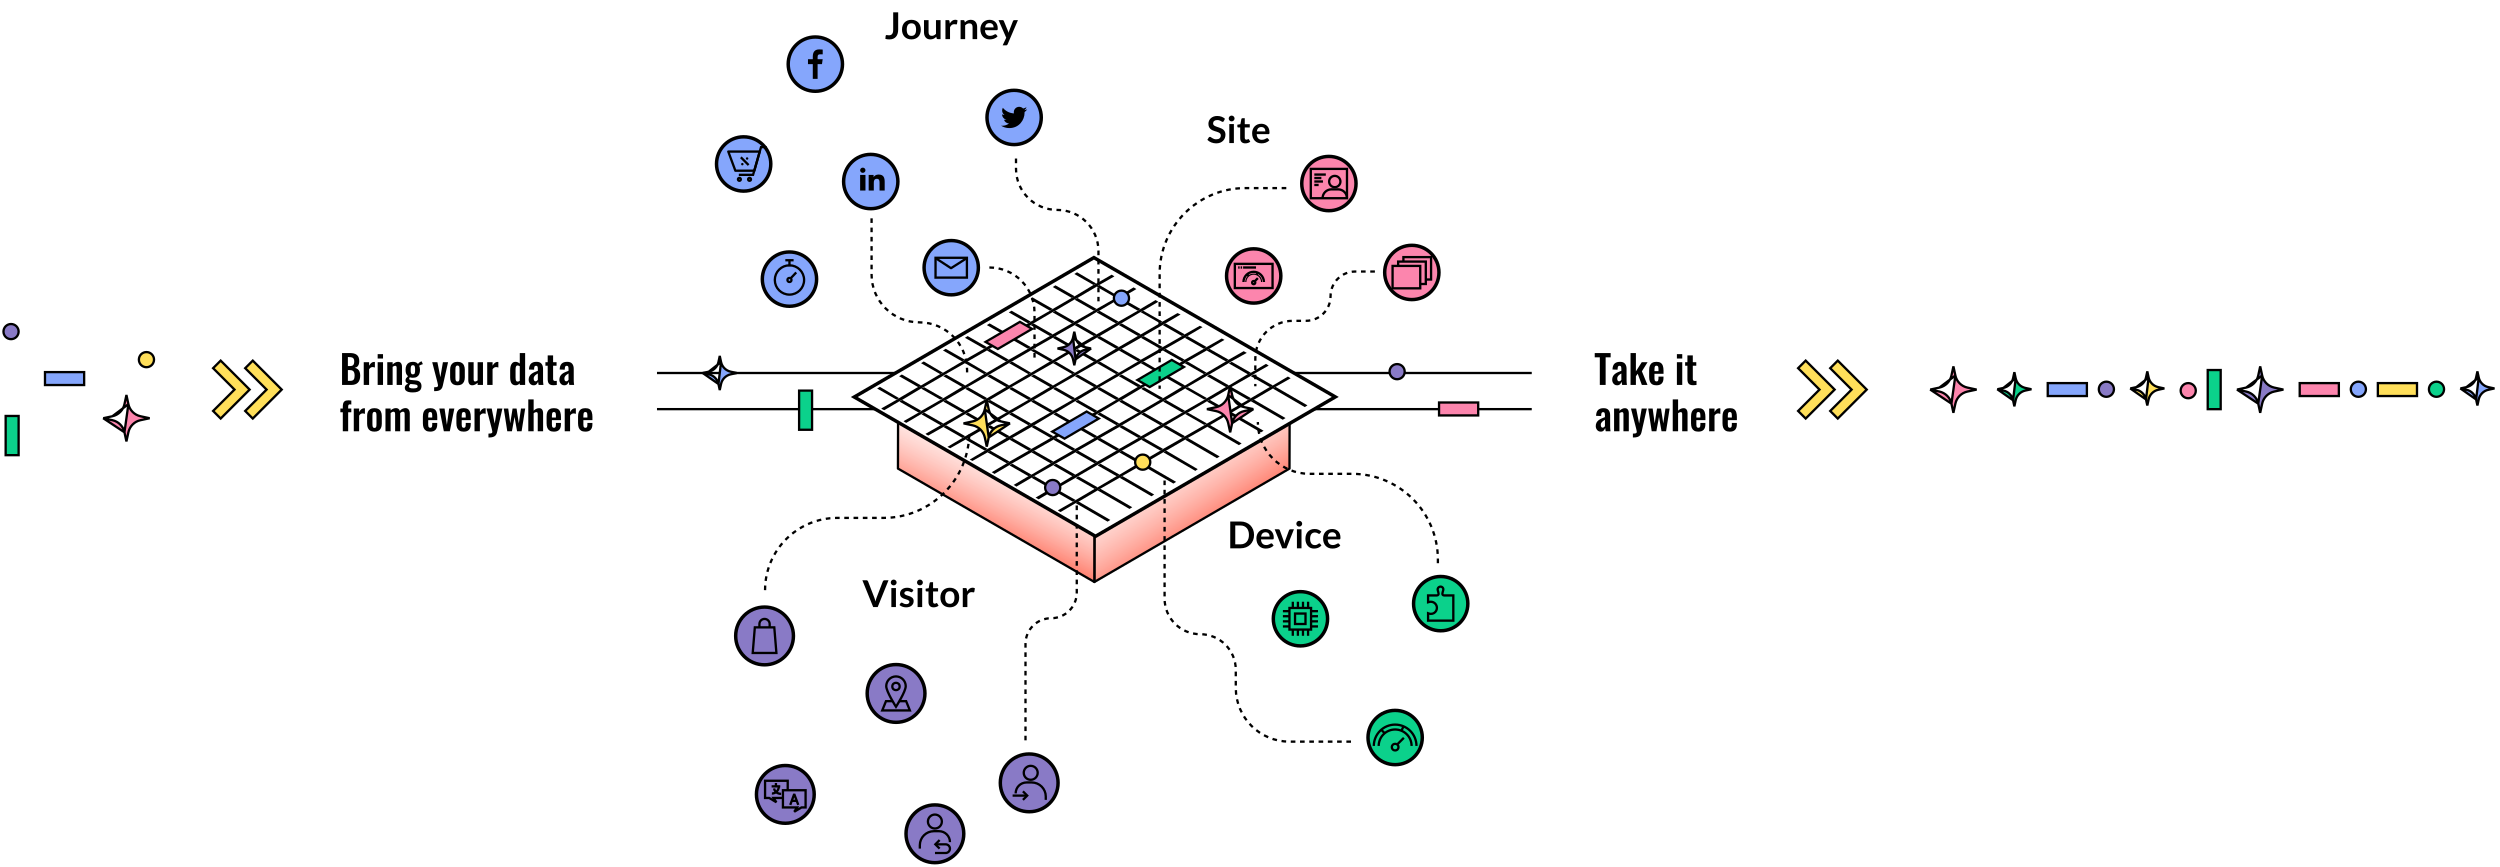 <svg width="1079" height="374" viewBox="0 0 1079 374" fill="none" xmlns="http://www.w3.org/2000/svg">
<path d="M283.553 176.583H661.104" stroke="black"/>
<path d="M283.553 160.989H661.104" stroke="black"/>
<rect x="350.487" y="185.476" width="5.594" height="16.897" transform="rotate(-180 350.487 185.476)" fill="#0BD18B" stroke="black"/>
<rect x="621.093" y="179.303" width="5.594" height="16.897" transform="rotate(-90 621.093 179.303)" fill="#FC85AD" stroke="black"/>
<path d="M303.282 160.986L305.898 160.424L303.282 160.986ZM303.282 160.986L305.898 161.548L305.898 161.548C307.995 162 309.633 163.638 310.082 165.736L303.282 160.986ZM310.642 168.353L310.082 165.736L311.208 156.242C311.657 158.337 313.295 159.975 315.392 160.427L315.392 160.427L318.008 160.99L315.392 161.551L315.391 161.551C313.296 162.001 311.657 163.639 311.206 165.736L311.206 165.736L310.642 168.353ZM310.646 153.625L311.208 156.241L305.899 160.424C307.994 159.976 309.633 158.338 310.084 156.241L310.084 156.241L310.646 153.625Z" fill="#85A6FC" stroke="black"/>
<circle r="3.268" transform="matrix(4.37114e-08 1 1 -4.37114e-08 602.998 160.407)" fill="#897AC6" stroke="black"/>
<path d="M690.479 166.143V154.226H688.286V152.373H695.154V154.226H692.995V166.143H690.479ZM697.942 166.296C697.5 166.296 697.121 166.182 696.803 165.956C696.486 165.718 696.242 165.423 696.072 165.072C695.902 164.709 695.817 164.335 695.817 163.95C695.817 163.338 695.931 162.822 696.157 162.403C696.384 161.983 696.684 161.632 697.058 161.349C697.432 161.065 697.857 160.822 698.333 160.618C698.809 160.402 699.291 160.21 699.778 160.04V159.19C699.778 158.906 699.756 158.668 699.71 158.476C699.676 158.283 699.603 158.136 699.489 158.034C699.387 157.932 699.223 157.881 698.996 157.881C698.804 157.881 698.645 157.926 698.52 158.017C698.407 158.107 698.322 158.238 698.265 158.408C698.22 158.566 698.192 158.753 698.18 158.969L698.146 159.564L695.953 159.479C695.987 158.345 696.265 157.512 696.786 156.98C697.319 156.436 698.124 156.164 699.2 156.164C700.186 156.164 700.9 156.436 701.342 156.98C701.796 157.524 702.022 158.26 702.022 159.19V163.729C702.022 164.091 702.028 164.42 702.039 164.715C702.062 165.009 702.085 165.276 702.107 165.514C702.141 165.752 702.17 165.961 702.192 166.143H700.118C700.084 165.916 700.039 165.661 699.982 165.378C699.937 165.083 699.903 164.868 699.88 164.732C699.767 165.128 699.552 165.491 699.234 165.82C698.917 166.137 698.486 166.296 697.942 166.296ZM698.792 164.579C698.94 164.579 699.076 164.545 699.2 164.477C699.336 164.397 699.455 164.307 699.557 164.205C699.659 164.103 699.733 164.012 699.778 163.933V161.196C699.529 161.343 699.291 161.49 699.064 161.638C698.849 161.785 698.656 161.949 698.486 162.131C698.328 162.301 698.203 162.488 698.112 162.692C698.033 162.896 697.993 163.134 697.993 163.406C697.993 163.768 698.061 164.057 698.197 164.273C698.345 164.477 698.543 164.579 698.792 164.579ZM703.742 166.143V152.373H706.054V160.278L708.587 156.317H711.103L708.638 160.261L711.052 166.143H708.621L706.836 161.298L706.054 162.386V166.143H703.742ZM714.934 166.296C714.198 166.296 713.597 166.16 713.132 165.888C712.668 165.604 712.322 165.196 712.095 164.664C711.88 164.12 711.772 163.468 711.772 162.709V159.751C711.772 158.969 711.88 158.311 712.095 157.779C712.322 157.246 712.668 156.844 713.132 156.572C713.608 156.3 714.209 156.164 714.934 156.164C715.716 156.164 716.323 156.311 716.753 156.606C717.195 156.9 717.507 157.331 717.688 157.898C717.881 158.453 717.977 159.133 717.977 159.938V161.332H714.067V163.27C714.067 163.587 714.096 163.848 714.152 164.052C714.22 164.256 714.322 164.403 714.458 164.494C714.594 164.584 714.759 164.63 714.951 164.63C715.155 164.63 715.32 164.584 715.444 164.494C715.569 164.392 715.66 164.25 715.716 164.069C715.773 163.876 715.801 163.638 715.801 163.355V162.539H717.96V163.202C717.96 164.199 717.711 164.964 717.212 165.497C716.714 166.029 715.954 166.296 714.934 166.296ZM714.067 160.193H715.801V159.258C715.801 158.918 715.773 158.646 715.716 158.442C715.66 158.226 715.569 158.073 715.444 157.983C715.32 157.881 715.144 157.83 714.917 157.83C714.713 157.83 714.549 157.881 714.424 157.983C714.3 158.085 714.209 158.255 714.152 158.493C714.096 158.731 714.067 159.071 714.067 159.513V160.193ZM723.748 166.143V156.317H726.06V166.143H723.748ZM723.748 154.753V152.832H726.06V154.753H723.748ZM730.736 166.262C730.112 166.262 729.619 166.16 729.257 165.956C728.905 165.752 728.656 165.457 728.509 165.072C728.361 164.686 728.288 164.227 728.288 163.695V157.847H727.302V156.317H728.288V153.376H730.617V156.317H732.113V157.847H730.617V163.491C730.617 163.831 730.69 164.074 730.838 164.222C730.985 164.358 731.206 164.426 731.501 164.426C731.625 164.426 731.744 164.42 731.858 164.409C731.982 164.397 732.101 164.386 732.215 164.375V166.143C732.022 166.165 731.795 166.188 731.535 166.211C731.285 166.245 731.019 166.262 730.736 166.262ZM690.853 186.296C690.411 186.296 690.032 186.182 689.714 185.956C689.397 185.718 689.153 185.423 688.983 185.072C688.813 184.709 688.728 184.335 688.728 183.95C688.728 183.338 688.842 182.822 689.068 182.403C689.295 181.983 689.595 181.632 689.969 181.349C690.343 181.065 690.768 180.822 691.244 180.618C691.72 180.402 692.202 180.21 692.689 180.04V179.19C692.689 178.906 692.667 178.668 692.621 178.476C692.587 178.283 692.514 178.136 692.4 178.034C692.298 177.932 692.134 177.881 691.907 177.881C691.715 177.881 691.556 177.926 691.431 178.017C691.318 178.107 691.233 178.238 691.176 178.408C691.131 178.566 691.103 178.753 691.091 178.969L691.057 179.564L688.864 179.479C688.898 178.345 689.176 177.512 689.697 176.98C690.23 176.436 691.035 176.164 692.111 176.164C693.097 176.164 693.811 176.436 694.253 176.98C694.707 177.524 694.933 178.26 694.933 179.19V183.729C694.933 184.091 694.939 184.42 694.95 184.715C694.973 185.009 694.996 185.276 695.018 185.514C695.052 185.752 695.081 185.961 695.103 186.143H693.029C692.995 185.916 692.95 185.661 692.893 185.378C692.848 185.083 692.814 184.868 692.791 184.732C692.678 185.128 692.463 185.491 692.145 185.82C691.828 186.137 691.397 186.296 690.853 186.296ZM691.703 184.579C691.851 184.579 691.987 184.545 692.111 184.477C692.247 184.397 692.366 184.307 692.468 184.205C692.57 184.103 692.644 184.012 692.689 183.933V181.196C692.44 181.343 692.202 181.49 691.975 181.638C691.76 181.785 691.567 181.949 691.397 182.131C691.239 182.301 691.114 182.488 691.023 182.692C690.944 182.896 690.904 183.134 690.904 183.406C690.904 183.768 690.972 184.057 691.108 184.273C691.256 184.477 691.454 184.579 691.703 184.579ZM696.636 186.143V176.317H698.948V177.303C699.299 176.963 699.668 176.691 700.053 176.487C700.45 176.271 700.875 176.164 701.328 176.164C701.736 176.164 702.059 176.266 702.297 176.47C702.535 176.662 702.711 176.923 702.824 177.252C702.937 177.58 702.994 177.937 702.994 178.323V186.143H700.682V178.782C700.682 178.487 700.637 178.26 700.546 178.102C700.455 177.943 700.28 177.864 700.019 177.864C699.86 177.864 699.685 177.909 699.492 178C699.311 178.09 699.129 178.204 698.948 178.34V186.143H696.636ZM704.756 188.812V187.146C705.152 187.146 705.475 187.123 705.725 187.078C705.974 187.032 706.155 186.953 706.269 186.84C706.382 186.726 706.439 186.568 706.439 186.364C706.439 186.216 706.399 185.984 706.32 185.667C706.252 185.349 706.172 185.004 706.082 184.63L703.923 176.317H706.167L707.442 182.794L708.547 176.317H710.774L708.479 186.534C708.354 187.112 708.144 187.565 707.85 187.894C707.555 188.222 707.187 188.455 706.745 188.591C706.303 188.738 705.787 188.812 705.198 188.812H704.756ZM712.88 186.143L711.367 176.317H713.288L714.155 182.692L715.175 176.317H716.892L717.861 182.76L718.796 176.317H720.615L719.068 186.143H717.113L716.025 179.938L714.886 186.143H712.88ZM721.954 186.143V172.373H724.266V177.252C724.606 176.912 724.974 176.645 725.371 176.453C725.779 176.26 726.221 176.164 726.697 176.164C727.094 176.164 727.411 176.266 727.649 176.47C727.887 176.662 728.063 176.923 728.176 177.252C728.289 177.58 728.346 177.937 728.346 178.323V186.143H726.034V178.782C726.034 178.487 725.989 178.26 725.898 178.102C725.807 177.943 725.632 177.864 725.371 177.864C725.212 177.864 725.031 177.909 724.827 178C724.634 178.09 724.447 178.209 724.266 178.357V186.143H721.954ZM733.013 186.296C732.277 186.296 731.676 186.16 731.211 185.888C730.747 185.604 730.401 185.196 730.174 184.664C729.959 184.12 729.851 183.468 729.851 182.709V179.751C729.851 178.969 729.959 178.311 730.174 177.779C730.401 177.246 730.747 176.844 731.211 176.572C731.687 176.3 732.288 176.164 733.013 176.164C733.795 176.164 734.402 176.311 734.832 176.606C735.274 176.9 735.586 177.331 735.767 177.898C735.96 178.453 736.056 179.133 736.056 179.938V181.332H732.146V183.27C732.146 183.587 732.175 183.848 732.231 184.052C732.299 184.256 732.401 184.403 732.537 184.494C732.673 184.584 732.838 184.63 733.03 184.63C733.234 184.63 733.399 184.584 733.523 184.494C733.648 184.392 733.739 184.25 733.795 184.069C733.852 183.876 733.88 183.638 733.88 183.355V182.539H736.039V183.202C736.039 184.199 735.79 184.964 735.291 185.497C734.793 186.029 734.033 186.296 733.013 186.296ZM732.146 180.193H733.88V179.258C733.88 178.918 733.852 178.646 733.795 178.442C733.739 178.226 733.648 178.073 733.523 177.983C733.399 177.881 733.223 177.83 732.996 177.83C732.792 177.83 732.628 177.881 732.503 177.983C732.379 178.085 732.288 178.255 732.231 178.493C732.175 178.731 732.146 179.071 732.146 179.513V180.193ZM737.676 186.143V176.317H739.988V177.83C740.328 177.252 740.668 176.838 741.008 176.589C741.348 176.328 741.722 176.198 742.13 176.198C742.198 176.198 742.255 176.203 742.3 176.215C742.357 176.215 742.419 176.22 742.487 176.232V178.629C742.351 178.572 742.198 178.527 742.028 178.493C741.87 178.447 741.705 178.425 741.535 178.425C741.229 178.425 740.952 178.498 740.702 178.646C740.453 178.793 740.215 179.037 739.988 179.377V186.143H737.676ZM746.593 186.296C745.857 186.296 745.256 186.16 744.791 185.888C744.327 185.604 743.981 185.196 743.754 184.664C743.539 184.12 743.431 183.468 743.431 182.709V179.751C743.431 178.969 743.539 178.311 743.754 177.779C743.981 177.246 744.327 176.844 744.791 176.572C745.267 176.3 745.868 176.164 746.593 176.164C747.375 176.164 747.982 176.311 748.412 176.606C748.854 176.9 749.166 177.331 749.347 177.898C749.54 178.453 749.636 179.133 749.636 179.938V181.332H745.726V183.27C745.726 183.587 745.755 183.848 745.811 184.052C745.879 184.256 745.981 184.403 746.117 184.494C746.253 184.584 746.418 184.63 746.61 184.63C746.814 184.63 746.979 184.584 747.103 184.494C747.228 184.392 747.319 184.25 747.375 184.069C747.432 183.876 747.46 183.638 747.46 183.355V182.539H749.619V183.202C749.619 184.199 749.37 184.964 748.871 185.497C748.373 186.029 747.613 186.296 746.593 186.296ZM745.726 180.193H747.46V179.258C747.46 178.918 747.432 178.646 747.375 178.442C747.319 178.226 747.228 178.073 747.103 177.983C746.979 177.881 746.803 177.83 746.576 177.83C746.372 177.83 746.208 177.881 746.083 177.983C745.959 178.085 745.868 178.255 745.811 178.493C745.755 178.731 745.726 179.071 745.726 179.513V180.193Z" fill="black"/>
<path d="M147.629 166.143V152.373H151.012C151.624 152.373 152.174 152.429 152.661 152.543C153.16 152.656 153.585 152.849 153.936 153.121C154.299 153.381 154.577 153.738 154.769 154.192C154.962 154.645 155.058 155.217 155.058 155.909C155.058 156.464 154.979 156.94 154.82 157.337C154.673 157.733 154.452 158.051 154.157 158.289C153.863 158.515 153.494 158.668 153.052 158.748C153.596 158.838 154.044 159.031 154.395 159.326C154.758 159.609 155.024 159.983 155.194 160.448C155.376 160.912 155.466 161.473 155.466 162.131C155.466 162.788 155.381 163.372 155.211 163.882C155.053 164.38 154.809 164.8 154.48 165.14C154.163 165.468 153.761 165.718 153.273 165.888C152.797 166.058 152.236 166.143 151.59 166.143H147.629ZM150.145 164.375H151.097C151.857 164.375 152.372 164.193 152.644 163.831C152.916 163.457 153.052 162.884 153.052 162.114C153.052 161.558 152.984 161.111 152.848 160.771C152.724 160.419 152.508 160.159 152.202 159.989C151.908 159.819 151.511 159.734 151.012 159.734H150.145V164.375ZM150.145 158H150.995C151.494 158 151.879 157.926 152.151 157.779C152.423 157.631 152.61 157.405 152.712 157.099C152.826 156.793 152.882 156.407 152.882 155.943C152.882 155.455 152.797 155.081 152.627 154.821C152.469 154.549 152.225 154.367 151.896 154.277C151.568 154.175 151.148 154.124 150.638 154.124H150.145V158ZM156.99 166.143V156.317H159.302V157.83C159.642 157.252 159.982 156.838 160.322 156.589C160.662 156.328 161.036 156.198 161.444 156.198C161.512 156.198 161.569 156.203 161.614 156.215C161.671 156.215 161.733 156.22 161.801 156.232V158.629C161.665 158.572 161.512 158.527 161.342 158.493C161.184 158.447 161.019 158.425 160.849 158.425C160.543 158.425 160.266 158.498 160.016 158.646C159.767 158.793 159.529 159.037 159.302 159.377V166.143H156.99ZM163 166.143V156.317H165.312V166.143H163ZM163 154.753V152.832H165.312V154.753H163ZM167.149 166.143V156.317H169.461V157.303C169.812 156.963 170.181 156.691 170.566 156.487C170.963 156.271 171.388 156.164 171.841 156.164C172.249 156.164 172.572 156.266 172.81 156.47C173.048 156.662 173.224 156.923 173.337 157.252C173.45 157.58 173.507 157.937 173.507 158.323V166.143H171.195V158.782C171.195 158.487 171.15 158.26 171.059 158.102C170.968 157.943 170.793 157.864 170.532 157.864C170.373 157.864 170.198 157.909 170.005 158C169.824 158.09 169.642 158.204 169.461 158.34V166.143H167.149ZM178.091 169.373C177.422 169.373 176.833 169.305 176.323 169.169C175.813 169.033 175.416 168.823 175.133 168.54C174.85 168.256 174.708 167.888 174.708 167.435C174.708 167.129 174.77 166.851 174.895 166.602C175.031 166.364 175.212 166.154 175.439 165.973C175.666 165.791 175.909 165.638 176.17 165.514C175.796 165.412 175.507 165.247 175.303 165.021C175.11 164.794 175.014 164.522 175.014 164.205C175.014 163.819 175.11 163.491 175.303 163.219C175.496 162.947 175.762 162.658 176.102 162.352C175.751 162.068 175.484 161.717 175.303 161.298C175.133 160.867 175.048 160.306 175.048 159.615C175.048 158.867 175.167 158.238 175.405 157.728C175.654 157.206 176.011 156.815 176.476 156.555C176.952 156.294 177.53 156.164 178.21 156.164C178.731 156.164 179.168 156.243 179.519 156.402C179.87 156.549 180.159 156.776 180.386 157.082C180.477 156.946 180.635 156.776 180.862 156.572C181.089 156.368 181.349 156.198 181.644 156.062L181.95 155.926L182.511 157.167C182.386 157.201 182.216 157.257 182.001 157.337C181.797 157.416 181.593 157.501 181.389 157.592C181.185 157.682 181.026 157.762 180.913 157.83C181.015 158.056 181.1 158.34 181.168 158.68C181.236 159.02 181.27 159.343 181.27 159.649C181.27 160.34 181.162 160.941 180.947 161.451C180.732 161.961 180.397 162.357 179.944 162.641C179.502 162.913 178.924 163.049 178.21 163.049C177.972 163.049 177.74 163.032 177.513 162.998C177.286 162.952 177.077 162.901 176.884 162.845C176.816 162.947 176.748 163.054 176.68 163.168C176.623 163.281 176.595 163.4 176.595 163.525C176.595 163.649 176.663 163.751 176.799 163.831C176.935 163.91 177.162 163.967 177.479 164.001L179.553 164.205C180.358 164.284 180.953 164.539 181.338 164.97C181.723 165.389 181.916 165.961 181.916 166.687C181.916 167.276 181.78 167.769 181.508 168.166C181.247 168.562 180.834 168.863 180.267 169.067C179.712 169.271 178.986 169.373 178.091 169.373ZM178.346 167.639C178.981 167.639 179.457 167.576 179.774 167.452C180.091 167.327 180.25 167.1 180.25 166.772C180.25 166.59 180.21 166.443 180.131 166.33C180.052 166.216 179.91 166.126 179.706 166.058C179.502 165.978 179.213 165.922 178.839 165.888L177.156 165.735C177.031 165.837 176.918 165.944 176.816 166.058C176.725 166.16 176.652 166.273 176.595 166.398C176.538 166.522 176.51 166.653 176.51 166.789C176.51 167.072 176.646 167.282 176.918 167.418C177.19 167.565 177.666 167.639 178.346 167.639ZM178.21 161.57C178.414 161.57 178.578 161.536 178.703 161.468C178.828 161.388 178.924 161.269 178.992 161.111C179.06 160.941 179.105 160.731 179.128 160.482C179.151 160.232 179.162 159.943 179.162 159.615C179.162 159.286 179.151 158.997 179.128 158.748C179.105 158.498 179.06 158.289 178.992 158.119C178.935 157.949 178.845 157.824 178.72 157.745C178.595 157.665 178.425 157.626 178.21 157.626C178.006 157.626 177.836 157.665 177.7 157.745C177.575 157.824 177.479 157.949 177.411 158.119C177.354 158.277 177.309 158.481 177.275 158.731C177.252 158.98 177.241 159.275 177.241 159.615C177.241 159.932 177.252 160.215 177.275 160.465C177.298 160.703 177.343 160.907 177.411 161.077C177.479 161.235 177.575 161.36 177.7 161.451C177.836 161.53 178.006 161.57 178.21 161.57ZM187.371 168.812V167.146C187.768 167.146 188.091 167.123 188.34 167.078C188.59 167.032 188.771 166.953 188.884 166.84C188.998 166.726 189.054 166.568 189.054 166.364C189.054 166.216 189.015 165.984 188.935 165.667C188.867 165.349 188.788 165.004 188.697 164.63L186.538 156.317H188.782L190.057 162.794L191.162 156.317H193.389L191.094 166.534C190.97 167.112 190.76 167.565 190.465 167.894C190.171 168.222 189.802 168.455 189.36 168.591C188.918 168.738 188.403 168.812 187.813 168.812H187.371ZM197.434 166.296C196.72 166.296 196.13 166.165 195.666 165.905C195.201 165.633 194.85 165.242 194.612 164.732C194.385 164.222 194.272 163.604 194.272 162.879V159.581C194.272 158.855 194.385 158.238 194.612 157.728C194.85 157.218 195.201 156.832 195.666 156.572C196.13 156.3 196.72 156.164 197.434 156.164C198.148 156.164 198.737 156.3 199.202 156.572C199.678 156.832 200.029 157.218 200.256 157.728C200.494 158.238 200.613 158.855 200.613 159.581V162.879C200.613 163.604 200.494 164.222 200.256 164.732C200.029 165.242 199.678 165.633 199.202 165.905C198.737 166.165 198.148 166.296 197.434 166.296ZM197.451 164.698C197.711 164.698 197.904 164.624 198.029 164.477C198.153 164.329 198.233 164.131 198.267 163.882C198.301 163.621 198.318 163.338 198.318 163.032V159.428C198.318 159.122 198.301 158.844 198.267 158.595C198.233 158.345 198.153 158.147 198.029 158C197.904 157.841 197.711 157.762 197.451 157.762C197.19 157.762 196.997 157.841 196.873 158C196.748 158.147 196.663 158.345 196.618 158.595C196.584 158.844 196.567 159.122 196.567 159.428V163.032C196.567 163.338 196.584 163.621 196.618 163.882C196.663 164.131 196.748 164.329 196.873 164.477C196.997 164.624 197.19 164.698 197.451 164.698ZM203.776 166.296C203.391 166.296 203.073 166.199 202.824 166.007C202.575 165.803 202.393 165.536 202.28 165.208C202.167 164.868 202.11 164.511 202.11 164.137V156.317H204.422V163.712C204.422 164.006 204.467 164.239 204.558 164.409C204.66 164.567 204.841 164.647 205.102 164.647C205.272 164.647 205.442 164.601 205.612 164.511C205.793 164.42 205.969 164.312 206.139 164.188V156.317H208.451V166.143H206.139V165.208C205.81 165.525 205.448 165.786 205.051 165.99C204.654 166.194 204.229 166.296 203.776 166.296ZM210.281 166.143V156.317H212.593V157.83C212.933 157.252 213.273 156.838 213.613 156.589C213.953 156.328 214.327 156.198 214.735 156.198C214.803 156.198 214.86 156.203 214.905 156.215C214.962 156.215 215.024 156.22 215.092 156.232V158.629C214.956 158.572 214.803 158.527 214.633 158.493C214.475 158.447 214.31 158.425 214.14 158.425C213.834 158.425 213.557 158.498 213.307 158.646C213.058 158.793 212.82 159.037 212.593 159.377V166.143H210.281ZM222.567 166.296C221.785 166.296 221.19 166.018 220.782 165.463C220.385 164.907 220.187 164.018 220.187 162.794V159.785C220.187 159.105 220.261 158.493 220.408 157.949C220.567 157.405 220.816 156.974 221.156 156.657C221.496 156.328 221.955 156.164 222.533 156.164C222.884 156.164 223.207 156.237 223.502 156.385C223.808 156.521 224.086 156.702 224.335 156.929V152.373H226.647V166.143H224.335V165.446C224.074 165.706 223.797 165.916 223.502 166.075C223.207 166.222 222.896 166.296 222.567 166.296ZM223.417 164.698C223.542 164.698 223.683 164.669 223.842 164.613C224.001 164.556 224.165 164.477 224.335 164.375V158.068C224.199 157.977 224.052 157.903 223.893 157.847C223.734 157.779 223.57 157.745 223.4 157.745C223.071 157.745 222.839 157.898 222.703 158.204C222.578 158.498 222.516 158.861 222.516 159.292V162.964C222.516 163.292 222.539 163.587 222.584 163.848C222.629 164.108 222.714 164.318 222.839 164.477C222.975 164.624 223.168 164.698 223.417 164.698ZM230.296 166.296C229.854 166.296 229.475 166.182 229.157 165.956C228.84 165.718 228.596 165.423 228.426 165.072C228.256 164.709 228.171 164.335 228.171 163.95C228.171 163.338 228.285 162.822 228.511 162.403C228.738 161.983 229.038 161.632 229.412 161.349C229.786 161.065 230.211 160.822 230.687 160.618C231.163 160.402 231.645 160.21 232.132 160.04V159.19C232.132 158.906 232.11 158.668 232.064 158.476C232.03 158.283 231.957 158.136 231.843 158.034C231.741 157.932 231.577 157.881 231.35 157.881C231.158 157.881 230.999 157.926 230.874 158.017C230.761 158.107 230.676 158.238 230.619 158.408C230.574 158.566 230.546 158.753 230.534 158.969L230.5 159.564L228.307 159.479C228.341 158.345 228.619 157.512 229.14 156.98C229.673 156.436 230.478 156.164 231.554 156.164C232.54 156.164 233.254 156.436 233.696 156.98C234.15 157.524 234.376 158.26 234.376 159.19V163.729C234.376 164.091 234.382 164.42 234.393 164.715C234.416 165.009 234.439 165.276 234.461 165.514C234.495 165.752 234.524 165.961 234.546 166.143H232.472C232.438 165.916 232.393 165.661 232.336 165.378C232.291 165.083 232.257 164.868 232.234 164.732C232.121 165.128 231.906 165.491 231.588 165.82C231.271 166.137 230.84 166.296 230.296 166.296ZM231.146 164.579C231.294 164.579 231.43 164.545 231.554 164.477C231.69 164.397 231.809 164.307 231.911 164.205C232.013 164.103 232.087 164.012 232.132 163.933V161.196C231.883 161.343 231.645 161.49 231.418 161.638C231.203 161.785 231.01 161.949 230.84 162.131C230.682 162.301 230.557 162.488 230.466 162.692C230.387 162.896 230.347 163.134 230.347 163.406C230.347 163.768 230.415 164.057 230.551 164.273C230.699 164.477 230.897 164.579 231.146 164.579ZM238.835 166.262C238.211 166.262 237.718 166.16 237.356 165.956C237.004 165.752 236.755 165.457 236.608 165.072C236.46 164.686 236.387 164.227 236.387 163.695V157.847H235.401V156.317H236.387V153.376H238.716V156.317H240.212V157.847H238.716V163.491C238.716 163.831 238.789 164.074 238.937 164.222C239.084 164.358 239.305 164.426 239.6 164.426C239.724 164.426 239.843 164.42 239.957 164.409C240.081 164.397 240.2 164.386 240.314 164.375V166.143C240.121 166.165 239.894 166.188 239.634 166.211C239.384 166.245 239.118 166.262 238.835 166.262ZM243.544 166.296C243.102 166.296 242.723 166.182 242.405 165.956C242.088 165.718 241.844 165.423 241.674 165.072C241.504 164.709 241.419 164.335 241.419 163.95C241.419 163.338 241.533 162.822 241.759 162.403C241.986 161.983 242.286 161.632 242.66 161.349C243.034 161.065 243.459 160.822 243.935 160.618C244.411 160.402 244.893 160.21 245.38 160.04V159.19C245.38 158.906 245.358 158.668 245.312 158.476C245.278 158.283 245.205 158.136 245.091 158.034C244.989 157.932 244.825 157.881 244.598 157.881C244.406 157.881 244.247 157.926 244.122 158.017C244.009 158.107 243.924 158.238 243.867 158.408C243.822 158.566 243.794 158.753 243.782 158.969L243.748 159.564L241.555 159.479C241.589 158.345 241.867 157.512 242.388 156.98C242.921 156.436 243.726 156.164 244.802 156.164C245.788 156.164 246.502 156.436 246.944 156.98C247.398 157.524 247.624 158.26 247.624 159.19V163.729C247.624 164.091 247.63 164.42 247.641 164.715C247.664 165.009 247.687 165.276 247.709 165.514C247.743 165.752 247.772 165.961 247.794 166.143H245.72C245.686 165.916 245.641 165.661 245.584 165.378C245.539 165.083 245.505 164.868 245.482 164.732C245.369 165.128 245.154 165.491 244.836 165.82C244.519 166.137 244.088 166.296 243.544 166.296ZM244.394 164.579C244.542 164.579 244.678 164.545 244.802 164.477C244.938 164.397 245.057 164.307 245.159 164.205C245.261 164.103 245.335 164.012 245.38 163.933V161.196C245.131 161.343 244.893 161.49 244.666 161.638C244.451 161.785 244.258 161.949 244.088 162.131C243.93 162.301 243.805 162.488 243.714 162.692C243.635 162.896 243.595 163.134 243.595 163.406C243.595 163.768 243.663 164.057 243.799 164.273C243.947 164.477 244.145 164.579 244.394 164.579ZM147.952 186.143V177.932H146.898V176.317H147.952V175.688C147.952 175.098 148.003 174.588 148.105 174.158C148.219 173.716 148.445 173.376 148.785 173.138C149.137 172.9 149.664 172.781 150.366 172.781C150.582 172.781 150.786 172.792 150.978 172.815C151.171 172.826 151.386 172.849 151.624 172.883V174.6C151.534 174.577 151.426 174.56 151.301 174.549C151.188 174.526 151.08 174.515 150.978 174.515C150.706 174.515 150.519 174.6 150.417 174.77C150.315 174.94 150.264 175.189 150.264 175.518V176.317H151.624V177.932H150.264V186.143H147.952ZM152.69 186.143V176.317H155.002V177.83C155.342 177.252 155.682 176.838 156.022 176.589C156.362 176.328 156.736 176.198 157.144 176.198C157.212 176.198 157.269 176.203 157.314 176.215C157.371 176.215 157.433 176.22 157.501 176.232V178.629C157.365 178.572 157.212 178.527 157.042 178.493C156.884 178.447 156.719 178.425 156.549 178.425C156.243 178.425 155.966 178.498 155.716 178.646C155.467 178.793 155.229 179.037 155.002 179.377V186.143H152.69ZM161.608 186.296C160.894 186.296 160.304 186.165 159.84 185.905C159.375 185.633 159.024 185.242 158.786 184.732C158.559 184.222 158.446 183.604 158.446 182.879V179.581C158.446 178.855 158.559 178.238 158.786 177.728C159.024 177.218 159.375 176.832 159.84 176.572C160.304 176.3 160.894 176.164 161.608 176.164C162.322 176.164 162.911 176.3 163.376 176.572C163.852 176.832 164.203 177.218 164.43 177.728C164.668 178.238 164.787 178.855 164.787 179.581V182.879C164.787 183.604 164.668 184.222 164.43 184.732C164.203 185.242 163.852 185.633 163.376 185.905C162.911 186.165 162.322 186.296 161.608 186.296ZM161.625 184.698C161.885 184.698 162.078 184.624 162.203 184.477C162.327 184.329 162.407 184.131 162.441 183.882C162.475 183.621 162.492 183.338 162.492 183.032V179.428C162.492 179.122 162.475 178.844 162.441 178.595C162.407 178.345 162.327 178.147 162.203 178C162.078 177.841 161.885 177.762 161.625 177.762C161.364 177.762 161.171 177.841 161.047 178C160.922 178.147 160.837 178.345 160.792 178.595C160.758 178.844 160.741 179.122 160.741 179.428V183.032C160.741 183.338 160.758 183.621 160.792 183.882C160.837 184.131 160.922 184.329 161.047 184.477C161.171 184.624 161.364 184.698 161.625 184.698ZM166.369 186.143V176.317H168.596V177.167C168.936 176.804 169.304 176.543 169.701 176.385C170.098 176.215 170.5 176.13 170.908 176.13C171.293 176.13 171.628 176.226 171.911 176.419C172.206 176.611 172.421 176.917 172.557 177.337C172.931 176.906 173.328 176.6 173.747 176.419C174.166 176.226 174.597 176.13 175.039 176.13C175.39 176.13 175.702 176.22 175.974 176.402C176.246 176.572 176.461 176.832 176.62 177.184C176.779 177.524 176.858 177.954 176.858 178.476V186.143H174.648V178.68C174.648 178.306 174.586 178.051 174.461 177.915C174.336 177.767 174.161 177.694 173.934 177.694C173.753 177.694 173.549 177.745 173.322 177.847C173.107 177.949 172.908 178.09 172.727 178.272C172.727 178.306 172.727 178.34 172.727 178.374C172.727 178.396 172.727 178.43 172.727 178.476V186.143H170.534V178.68C170.534 178.306 170.466 178.051 170.33 177.915C170.205 177.767 170.03 177.694 169.803 177.694C169.622 177.694 169.423 177.745 169.208 177.847C168.993 177.949 168.789 178.09 168.596 178.272V186.143H166.369ZM185.68 186.296C184.943 186.296 184.342 186.16 183.878 185.888C183.413 185.604 183.067 185.196 182.841 184.664C182.625 184.12 182.518 183.468 182.518 182.709V179.751C182.518 178.969 182.625 178.311 182.841 177.779C183.067 177.246 183.413 176.844 183.878 176.572C184.354 176.3 184.954 176.164 185.68 176.164C186.462 176.164 187.068 176.311 187.499 176.606C187.941 176.9 188.252 177.331 188.434 177.898C188.626 178.453 188.723 179.133 188.723 179.938V181.332H184.813V183.27C184.813 183.587 184.841 183.848 184.898 184.052C184.966 184.256 185.068 184.403 185.204 184.494C185.34 184.584 185.504 184.63 185.697 184.63C185.901 184.63 186.065 184.584 186.19 184.494C186.314 184.392 186.405 184.25 186.462 184.069C186.518 183.876 186.547 183.638 186.547 183.355V182.539H188.706V183.202C188.706 184.199 188.456 184.964 187.958 185.497C187.459 186.029 186.7 186.296 185.68 186.296ZM184.813 180.193H186.547V179.258C186.547 178.918 186.518 178.646 186.462 178.442C186.405 178.226 186.314 178.073 186.19 177.983C186.065 177.881 185.889 177.83 185.663 177.83C185.459 177.83 185.294 177.881 185.17 177.983C185.045 178.085 184.954 178.255 184.898 178.493C184.841 178.731 184.813 179.071 184.813 179.513V180.193ZM191.567 186.143L189.612 176.317H191.873L192.876 183.372L193.862 176.317H196.089L194.134 186.143H191.567ZM200.14 186.296C199.403 186.296 198.802 186.16 198.338 185.888C197.873 185.604 197.527 185.196 197.301 184.664C197.085 184.12 196.978 183.468 196.978 182.709V179.751C196.978 178.969 197.085 178.311 197.301 177.779C197.527 177.246 197.873 176.844 198.338 176.572C198.814 176.3 199.414 176.164 200.14 176.164C200.922 176.164 201.528 176.311 201.959 176.606C202.401 176.9 202.712 177.331 202.894 177.898C203.086 178.453 203.183 179.133 203.183 179.938V181.332H199.273V183.27C199.273 183.587 199.301 183.848 199.358 184.052C199.426 184.256 199.528 184.403 199.664 184.494C199.8 184.584 199.964 184.63 200.157 184.63C200.361 184.63 200.525 184.584 200.65 184.494C200.774 184.392 200.865 184.25 200.922 184.069C200.978 183.876 201.007 183.638 201.007 183.355V182.539H203.166V183.202C203.166 184.199 202.916 184.964 202.418 185.497C201.919 186.029 201.16 186.296 200.14 186.296ZM199.273 180.193H201.007V179.258C201.007 178.918 200.978 178.646 200.922 178.442C200.865 178.226 200.774 178.073 200.65 177.983C200.525 177.881 200.349 177.83 200.123 177.83C199.919 177.83 199.754 177.881 199.63 177.983C199.505 178.085 199.414 178.255 199.358 178.493C199.301 178.731 199.273 179.071 199.273 179.513V180.193ZM204.803 186.143V176.317H207.115V177.83C207.455 177.252 207.795 176.838 208.135 176.589C208.475 176.328 208.849 176.198 209.257 176.198C209.325 176.198 209.381 176.203 209.427 176.215C209.483 176.215 209.546 176.22 209.614 176.232V178.629C209.478 178.572 209.325 178.527 209.155 178.493C208.996 178.447 208.832 178.425 208.662 178.425C208.356 178.425 208.078 178.498 207.829 178.646C207.579 178.793 207.341 179.037 207.115 179.377V186.143H204.803ZM210.813 188.812V187.146C211.21 187.146 211.533 187.123 211.782 187.078C212.031 187.032 212.213 186.953 212.326 186.84C212.439 186.726 212.496 186.568 212.496 186.364C212.496 186.216 212.456 185.984 212.377 185.667C212.309 185.349 212.23 185.004 212.139 184.63L209.98 176.317H212.224L213.499 182.794L214.604 176.317H216.831L214.536 186.534C214.411 187.112 214.202 187.565 213.907 187.894C213.612 188.222 213.244 188.455 212.802 188.591C212.36 188.738 211.844 188.812 211.255 188.812H210.813ZM218.937 186.143L217.424 176.317H219.345L220.212 182.692L221.232 176.317H222.949L223.918 182.76L224.853 176.317H226.672L225.125 186.143H223.17L222.082 179.938L220.943 186.143H218.937ZM228.011 186.143V172.373H230.323V177.252C230.663 176.912 231.032 176.645 231.428 176.453C231.836 176.26 232.278 176.164 232.754 176.164C233.151 176.164 233.468 176.266 233.706 176.47C233.944 176.662 234.12 176.923 234.233 177.252C234.347 177.58 234.403 177.937 234.403 178.323V186.143H232.091V178.782C232.091 178.487 232.046 178.26 231.955 178.102C231.865 177.943 231.689 177.864 231.428 177.864C231.27 177.864 231.088 177.909 230.884 178C230.692 178.09 230.505 178.209 230.323 178.357V186.143H228.011ZM239.07 186.296C238.334 186.296 237.733 186.16 237.268 185.888C236.804 185.604 236.458 185.196 236.231 184.664C236.016 184.12 235.908 183.468 235.908 182.709V179.751C235.908 178.969 236.016 178.311 236.231 177.779C236.458 177.246 236.804 176.844 237.268 176.572C237.744 176.3 238.345 176.164 239.07 176.164C239.852 176.164 240.459 176.311 240.889 176.606C241.331 176.9 241.643 177.331 241.824 177.898C242.017 178.453 242.113 179.133 242.113 179.938V181.332H238.203V183.27C238.203 183.587 238.232 183.848 238.288 184.052C238.356 184.256 238.458 184.403 238.594 184.494C238.73 184.584 238.895 184.63 239.087 184.63C239.291 184.63 239.456 184.584 239.58 184.494C239.705 184.392 239.796 184.25 239.852 184.069C239.909 183.876 239.937 183.638 239.937 183.355V182.539H242.096V183.202C242.096 184.199 241.847 184.964 241.348 185.497C240.85 186.029 240.09 186.296 239.07 186.296ZM238.203 180.193H239.937V179.258C239.937 178.918 239.909 178.646 239.852 178.442C239.796 178.226 239.705 178.073 239.58 177.983C239.456 177.881 239.28 177.83 239.053 177.83C238.849 177.83 238.685 177.881 238.56 177.983C238.436 178.085 238.345 178.255 238.288 178.493C238.232 178.731 238.203 179.071 238.203 179.513V180.193ZM243.733 186.143V176.317H246.045V177.83C246.385 177.252 246.725 176.838 247.065 176.589C247.405 176.328 247.779 176.198 248.187 176.198C248.255 176.198 248.312 176.203 248.357 176.215C248.414 176.215 248.476 176.22 248.544 176.232V178.629C248.408 178.572 248.255 178.527 248.085 178.493C247.927 178.447 247.762 178.425 247.592 178.425C247.286 178.425 247.009 178.498 246.759 178.646C246.51 178.793 246.272 179.037 246.045 179.377V186.143H243.733ZM252.651 186.296C251.914 186.296 251.313 186.16 250.849 185.888C250.384 185.604 250.038 185.196 249.812 184.664C249.596 184.12 249.489 183.468 249.489 182.709V179.751C249.489 178.969 249.596 178.311 249.812 177.779C250.038 177.246 250.384 176.844 250.849 176.572C251.325 176.3 251.925 176.164 252.651 176.164C253.433 176.164 254.039 176.311 254.47 176.606C254.912 176.9 255.223 177.331 255.405 177.898C255.597 178.453 255.694 179.133 255.694 179.938V181.332H251.784V183.27C251.784 183.587 251.812 183.848 251.869 184.052C251.937 184.256 252.039 184.403 252.175 184.494C252.311 184.584 252.475 184.63 252.668 184.63C252.872 184.63 253.036 184.584 253.161 184.494C253.285 184.392 253.376 184.25 253.433 184.069C253.489 183.876 253.518 183.638 253.518 183.355V182.539H255.677V183.202C255.677 184.199 255.427 184.964 254.929 185.497C254.43 186.029 253.671 186.296 252.651 186.296ZM251.784 180.193H253.518V179.258C253.518 178.918 253.489 178.646 253.433 178.442C253.376 178.226 253.285 178.073 253.161 177.983C253.036 177.881 252.86 177.83 252.634 177.83C252.43 177.83 252.265 177.881 252.141 177.983C252.016 178.085 251.925 178.255 251.869 178.493C251.812 178.731 251.784 179.071 251.784 179.513V180.193Z" fill="black"/>
<path d="M556.648 161.286L556.547 202.24L472.329 251.183L472.429 210.229L556.648 161.286Z" fill="url(#paint0_linear_420_2214)" stroke="black" stroke-miterlimit="10" stroke-linejoin="round"/>
<path d="M472.429 210.229L472.329 251.183L387.557 202.24L387.658 161.286L472.429 210.229Z" fill="url(#paint1_linear_420_2214)" stroke="black" stroke-miterlimit="10" stroke-linejoin="round"/>
<path d="M368.697 171.351L472.134 111.186L576.309 171.306L472.823 231.47L368.697 171.351Z" fill="white" stroke="black" stroke-width="1.5"/>
<path d="M473.139 122.398L464.851 117.513L463.667 118.253L471.955 122.99L473.139 122.398ZM482.758 127.876L474.471 122.99L473.287 123.731L481.574 128.468L482.758 127.876ZM492.229 133.354L483.942 128.616L482.758 129.356L491.045 134.094L492.229 133.354ZM501.701 138.832L493.413 134.094L492.229 134.686L500.517 139.424L501.701 138.832ZM511.32 144.309L503.033 139.572L501.849 140.312L510.136 145.05L511.32 144.309ZM520.791 149.787L512.504 145.05L511.32 145.79L519.607 150.527L520.791 149.787ZM530.263 155.265L521.975 150.527L520.791 151.268L529.079 156.005L530.263 155.265ZM539.882 160.891L531.594 156.153L530.41 156.893L538.698 161.631L539.882 160.891ZM549.353 166.369L541.066 161.631L539.882 162.371L548.169 167.109L549.353 166.369ZM564.3 174.955L550.537 166.961L549.353 167.701L563.116 175.696L564.3 174.955Z" fill="black"/>
<path d="M463.816 127.876L455.528 123.138L454.344 123.879L462.632 128.616L463.816 127.876ZM473.287 133.354L464.999 128.616L463.816 129.356L472.103 134.094L473.287 133.354ZM482.758 138.832L474.471 134.094L473.287 134.834L481.574 139.572L482.758 138.832ZM492.377 144.309L484.09 139.572L482.906 140.312L491.193 145.05L492.377 144.309ZM501.849 149.787L493.561 145.05L492.377 145.79L500.665 150.527L501.849 149.787ZM511.32 155.265L503.033 150.527L501.849 151.268L510.136 156.005L511.32 155.265ZM520.791 160.891L512.504 156.005L511.32 156.745L519.607 161.483L520.791 160.891ZM530.411 166.369L522.123 161.631L520.939 162.371L529.227 167.109L530.411 166.369ZM539.882 171.846L531.594 167.109L530.411 167.849L538.698 172.587L539.882 171.846ZM554.829 180.433L541.066 172.439L539.882 173.179L553.645 181.173L554.829 180.433Z" fill="black"/>
<path d="M454.344 133.354L446.056 128.616L444.873 129.356L453.16 134.094L454.344 133.354ZM463.815 138.832L455.528 134.094L454.344 134.834L462.631 139.572L463.815 138.832ZM473.286 144.309L464.999 139.572L463.815 140.312L472.103 145.05L473.286 144.309ZM482.906 149.787L474.618 145.05L473.434 145.79L481.722 150.527L482.906 149.787ZM492.377 155.265L484.09 150.527L482.906 151.268L491.193 156.005L492.377 155.265ZM501.848 160.891L493.561 156.005L492.377 156.745L500.664 161.483L501.848 160.891ZM511.468 166.369L503.18 161.631L501.996 162.371L510.284 167.109L511.468 166.369ZM520.939 171.846L512.651 167.109L511.468 167.701L519.755 172.439L520.939 171.846ZM530.41 177.324L522.123 172.587L520.939 173.327L529.226 178.064L530.41 177.324ZM545.357 185.911L531.594 177.916L530.41 178.657L544.173 186.651L545.357 185.911Z" fill="black"/>
<path d="M444.874 138.831L436.586 134.094L435.402 134.834L443.69 139.572L444.874 138.831ZM454.345 144.309L446.058 139.572L444.874 140.312L453.161 145.049L454.345 144.309ZM463.816 149.787L455.529 145.049L454.345 145.79L462.632 150.527L463.816 149.787ZM473.436 155.413L465.148 150.675L463.964 151.416L472.252 156.153L473.436 155.413ZM482.907 160.891L474.619 156.005L473.436 156.745L481.723 161.483L482.907 160.891ZM492.378 166.368L484.091 161.631L482.907 162.371L491.194 167.109L492.378 166.368ZM501.997 171.846L493.71 167.109L492.526 167.849L500.813 172.587L501.997 171.846ZM511.469 177.324L503.181 172.587L501.997 173.327L510.285 178.064L511.469 177.324ZM520.94 182.802L512.653 178.064L511.469 178.657L519.756 183.394L520.94 182.802ZM535.887 191.389L522.124 183.394L520.94 184.134L534.703 192.129L535.887 191.389Z" fill="black"/>
<path d="M435.402 144.309L427.115 139.572L425.931 140.312L434.218 145.05L435.402 144.309ZM444.873 149.787L436.586 145.05L435.402 145.79L443.689 150.527L444.873 149.787ZM454.493 155.413L446.205 150.675L444.873 151.268L453.161 156.005L454.493 155.413ZM463.964 160.891L455.676 156.005L454.493 156.745L462.78 161.483L463.964 160.891ZM473.435 166.369L465.148 161.631L463.964 162.371L472.251 167.109L473.435 166.369ZM482.906 171.846L474.619 167.109L473.435 167.849L481.722 172.587L482.906 171.846ZM492.526 177.324L484.238 172.587L483.054 173.327L491.342 178.065L492.526 177.324ZM501.997 182.802L493.71 178.065L492.526 178.805L500.813 183.542L501.997 182.802ZM511.468 188.28L503.181 183.542L501.997 184.283L510.284 189.02L511.468 188.28ZM526.415 197.015L512.652 189.02L511.468 189.76L525.231 197.755L526.415 197.015Z" fill="black"/>
<path d="M425.93 149.787L417.643 145.05L416.459 145.79L424.746 150.527L425.93 149.787ZM435.402 155.265L427.114 150.527L425.93 151.268L434.218 156.005L435.402 155.265ZM445.021 160.891L436.733 156.005L435.55 156.745L443.837 161.483L445.021 160.891ZM454.492 166.369L446.205 161.631L445.021 162.371L453.308 167.109L454.492 166.369ZM463.963 171.846L455.676 167.109L454.492 167.849L462.78 172.587L463.963 171.846ZM473.583 177.324L465.295 172.587L464.111 173.327L472.399 178.064L473.583 177.324ZM483.054 182.802L474.767 178.064L473.583 178.805L481.87 183.542L483.054 182.802ZM492.525 188.28L484.238 183.542L483.054 184.282L491.341 189.02L492.525 188.28ZM501.997 193.758L493.709 189.02L492.525 189.76L500.813 194.498L501.997 193.758ZM516.943 202.492L503.328 194.498L502.145 195.238L515.908 203.233L516.943 202.492Z" fill="black"/>
<path d="M416.461 155.265L408.173 150.527L406.989 151.268L415.277 156.005L416.461 155.265ZM425.932 160.891L417.644 156.005L416.461 156.745L424.748 161.483L425.932 160.891ZM435.551 166.369L427.264 161.631L426.08 162.371L434.367 167.109L435.551 166.369ZM445.022 171.846L436.735 167.109L435.551 167.849L443.839 172.587L445.022 171.846ZM454.494 177.324L446.206 172.587L445.022 173.327L453.31 178.064L454.494 177.324ZM464.113 182.802L455.826 178.064L454.642 178.805L462.929 183.542L464.113 182.802ZM473.584 188.28L465.297 183.542L464.113 184.282L472.4 189.02L473.584 188.28ZM483.056 193.758L474.768 189.02L473.584 189.76L481.872 194.498L483.056 193.758ZM492.675 199.235L484.239 194.498L483.056 195.238L491.343 199.976L492.675 199.235ZM507.622 207.97L493.859 199.976L492.675 200.716L506.438 208.711L507.622 207.97Z" fill="black"/>
<path d="M406.987 160.891L398.7 156.005L397.516 156.745L405.803 161.483L406.987 160.891ZM416.607 166.369L408.319 161.631L407.135 162.371L415.423 167.109L416.607 166.369ZM426.078 171.846L417.791 167.109L416.607 167.849L424.894 172.587L426.078 171.846ZM435.549 177.324L427.262 172.587L426.078 173.327L434.365 178.064L435.549 177.324ZM445.021 182.802L436.733 178.064L435.549 178.805L443.837 183.542L445.021 182.802ZM454.64 188.28L446.352 183.542L445.169 184.282L453.456 189.02L454.64 188.28ZM464.111 193.758L455.824 189.02L454.64 189.76L462.927 194.498L464.111 193.758ZM473.582 199.235L465.295 194.498L464.111 195.238L472.399 199.976L473.582 199.235ZM483.202 204.861L474.914 200.124L473.73 200.864L482.018 205.601L483.202 204.861ZM498.149 213.448L484.386 205.453L483.202 206.194L496.965 214.188L498.149 213.448Z" fill="black"/>
<path d="M397.517 166.369L389.23 161.631L388.046 162.371L396.333 167.109L397.517 166.369ZM407.136 171.846L398.849 167.109L397.517 167.701L405.805 172.439L407.136 171.846ZM416.608 177.324L408.32 172.587L407.136 173.327L415.424 178.064L416.608 177.324ZM426.079 182.802L417.792 178.064L416.608 178.805L424.895 183.542L426.079 182.802ZM435.698 188.28L427.411 183.542L426.227 184.282L434.514 189.02L435.698 188.28ZM445.17 193.758L436.882 189.02L435.698 189.76L443.986 194.498L445.17 193.758ZM454.641 199.235L446.354 194.498L445.17 195.238L453.457 199.976L454.641 199.235ZM464.112 204.861L455.825 200.124L454.641 200.864L462.928 205.601L464.112 204.861ZM473.732 210.339L465.444 205.601L464.26 206.342L472.548 211.079L473.732 210.339ZM488.678 218.926L474.915 210.931L473.732 211.671L487.494 219.666L488.678 218.926Z" fill="black"/>
<path d="M388.046 171.846L379.758 166.961L378.574 167.701L386.862 172.439L388.046 171.846ZM397.665 177.324L389.377 172.587L388.194 173.327L396.481 178.064L397.665 177.324ZM407.136 182.802L398.849 178.064L397.665 178.805L405.952 183.542L407.136 182.802ZM416.607 188.28L408.32 183.542L407.136 184.283L415.423 189.02L416.607 188.28ZM426.227 193.758L417.939 189.02L416.755 189.76L425.043 194.498L426.227 193.758ZM435.698 199.235L427.411 194.498L426.227 195.238L434.514 199.976L435.698 199.235ZM445.169 204.861L436.882 200.124L435.698 200.864L443.985 205.602L445.169 204.861ZM454.789 210.339L446.353 205.453L445.169 206.194L453.457 210.931L454.789 210.339ZM464.26 215.817L455.972 211.079L454.789 211.82L463.076 216.557L464.26 215.817ZM479.207 224.404L465.444 216.409L464.26 217.149L478.023 225.144L479.207 224.404Z" fill="black"/>
<path d="M557.049 163.26L555.866 162.519L549.354 166.369L548.17 166.961L539.883 171.846L538.699 172.587L530.411 177.324L529.228 178.064L520.94 182.802L519.756 183.542L511.469 188.28L510.285 189.02L501.998 193.758L500.814 194.498L492.674 199.235L491.342 199.976L483.203 204.861L482.019 205.453L473.732 210.339L472.548 210.931L464.26 215.817L463.076 216.557L456.565 220.258L457.157 220.702L457.749 220.999L464.26 217.149L465.444 216.557L473.732 211.672L474.916 210.931L483.203 206.194L484.387 205.453L492.674 200.716L493.858 199.976L501.998 195.238L503.329 194.498L511.469 189.76L512.653 189.02L520.94 184.283L522.124 183.542L530.411 178.657L531.595 178.064L539.883 173.179L541.067 172.587L549.354 167.701L550.538 166.961L557.049 163.26Z" fill="black"/>
<path d="M547.577 157.782L546.393 157.042L539.882 160.891L538.55 161.483L530.411 166.369L529.227 166.961L520.939 171.846L519.755 172.587L511.468 177.324L510.284 178.064L501.997 182.802L500.813 183.542L492.525 188.28L491.342 189.02L483.054 193.758L481.87 194.498L473.583 199.235L472.399 199.976L464.112 204.861L462.928 205.453L454.788 210.339L453.456 210.931L446.945 214.78L447.537 215.077L448.277 215.521L454.788 211.671L455.972 210.931L464.26 206.194L465.443 205.453L473.583 200.716L474.915 199.976L483.054 195.238L484.238 194.498L492.525 189.76L493.709 189.02L501.997 184.282L503.181 183.542L511.468 178.657L512.652 178.064L520.939 173.179L522.123 172.587L530.411 167.701L531.594 166.961L539.882 162.223L541.066 161.483L547.577 157.782Z" fill="black"/>
<path d="M538.106 152.304L536.774 151.564L530.262 155.265L529.078 156.005L520.791 160.891L519.607 161.483L511.468 166.369L510.136 166.961L501.996 171.846L500.664 172.587L492.525 177.324L491.341 178.064L483.054 182.802L481.87 183.542L473.582 188.28L472.399 189.02L464.111 193.758L462.927 194.498L454.64 199.235L453.456 199.976L445.169 204.861L443.985 205.454L437.473 209.303L438.065 209.599L438.657 210.043L445.169 206.194L446.352 205.454L454.64 200.716L455.824 199.976L464.111 195.238L465.295 194.498L473.582 189.76L474.766 189.02L483.054 184.283L484.238 183.542L492.525 178.657L493.709 178.064L501.996 173.179L503.18 172.587L511.468 167.701L512.652 166.961L520.791 162.223L522.123 161.483L530.262 156.745L531.446 156.005L538.106 152.304Z" fill="black"/>
<path d="M528.488 146.678L527.304 146.086L520.793 149.787L519.609 150.527L511.321 155.265L510.137 156.005L501.85 160.891L500.666 161.483L492.379 166.368L491.195 166.961L482.907 171.846L481.723 172.587L473.584 177.324L472.252 178.064L464.113 182.802L462.929 183.542L454.641 188.28L453.458 189.02L445.17 193.757L443.986 194.498L435.699 199.235L434.515 199.976L428.003 203.825L428.595 204.121L429.187 204.565L435.699 200.716L436.883 199.976L445.17 195.238L446.354 194.498L454.641 189.76L455.825 189.02L464.113 184.282L465.297 183.542L473.584 178.657L474.768 178.064L482.907 173.179L484.239 172.587L492.379 167.701L493.563 166.961L501.85 162.223L503.034 161.483L511.321 156.745L512.505 156.005L520.793 151.268L521.976 150.527L528.488 146.678Z" fill="black"/>
<path d="M519.016 141.2L517.832 140.608L511.321 144.309L510.137 145.05L501.85 149.787L500.666 150.527L492.378 155.265L491.194 156.005L482.907 160.891L481.723 161.483L473.436 166.369L472.252 166.961L463.964 171.846L462.78 172.587L454.493 177.324L453.309 178.064L445.022 182.802L443.838 183.542L435.698 188.28L434.367 189.02L426.227 193.758L425.043 194.498L418.532 198.347L419.124 198.643L419.716 198.939L426.227 195.238L427.411 194.498L435.698 189.76L436.882 189.02L445.17 184.282L446.354 183.542L454.493 178.657L455.825 178.064L463.964 173.179L465.148 172.587L473.436 167.701L474.62 166.961L482.907 162.223L484.091 161.483L492.378 156.745L493.562 156.005L501.85 151.268L503.033 150.527L511.321 145.79L512.505 145.05L519.016 141.2Z" fill="black"/>
<path d="M509.544 135.722L508.212 135.13L501.701 138.831L500.517 139.572L492.377 144.309L491.045 145.05L482.906 149.787L481.574 150.527L473.435 155.413L472.251 156.005L463.964 160.891L462.78 161.483L454.492 166.369L453.308 166.961L445.021 171.846L443.837 172.587L435.55 177.324L434.366 178.064L426.078 182.802L424.894 183.542L416.607 188.28L415.423 189.02L408.912 192.869L409.504 193.165L410.096 193.461L416.607 189.76L417.939 189.02L426.078 184.282L427.262 183.542L435.55 178.657L436.734 178.064L445.021 173.179L446.205 172.587L454.492 167.701L455.676 166.961L463.964 162.223L465.147 161.483L473.435 156.745L474.619 156.005L482.906 151.268L484.09 150.527L492.377 145.79L493.561 145.05L501.701 140.312L503.033 139.572L509.544 135.722Z" fill="black"/>
<path d="M499.925 130.245L498.741 129.504L492.229 133.354L491.046 134.094L482.758 138.832L481.574 139.572L473.287 144.309L472.103 145.05L463.816 149.787L462.632 150.527L454.492 155.413L453.16 156.005L445.021 160.891L443.837 161.483L435.55 166.369L434.366 166.961L426.078 171.846L424.895 172.587L416.607 177.324L415.423 178.064L407.136 182.802L405.952 183.542L399.44 187.243L400.032 187.688L400.624 187.984L407.136 184.282L408.32 183.542L416.607 178.657L417.791 178.064L426.078 173.179L427.262 172.587L435.55 167.701L436.734 166.961L445.021 162.223L446.205 161.483L454.492 156.745L455.676 156.005L463.816 151.268L465.148 150.527L473.287 145.79L474.619 145.05L482.758 140.312L483.942 139.572L492.229 134.686L493.413 134.094L499.925 130.245Z" fill="black"/>
<path d="M490.455 124.767L489.271 124.027L482.759 127.876L481.575 128.616L473.288 133.354L472.104 134.094L463.817 138.831L462.633 139.572L454.345 144.309L453.161 145.049L444.874 149.787L443.69 150.527L435.403 155.265L434.219 156.005L425.932 160.891L424.748 161.483L416.608 166.368L415.276 166.961L407.137 171.846L405.953 172.587L397.666 177.324L396.482 178.064L389.97 181.766L390.562 182.21L391.154 182.506L397.666 178.657L398.85 178.064L407.137 173.179L408.321 172.587L416.608 167.701L417.792 166.961L426.08 162.223L427.263 161.483L435.403 156.745L436.735 156.005L444.874 151.268L446.058 150.527L454.345 145.79L455.529 145.049L463.817 140.312L465.001 139.572L473.288 134.686L474.472 134.094L482.759 129.208L483.943 128.616L490.455 124.767Z" fill="black"/>
<path d="M480.983 119.289L479.799 118.549L473.139 122.398L471.955 122.99L463.816 127.876L462.484 128.616L454.345 133.354L453.161 134.094L444.873 138.831L443.689 139.572L435.402 144.309L434.218 145.05L425.931 149.787L424.747 150.527L416.459 155.265L415.275 156.005L406.988 160.891L405.804 161.483L397.517 166.369L396.333 166.961L388.046 171.846L386.862 172.587L380.35 176.288L380.942 176.732L381.682 177.028L388.194 173.179L389.377 172.587L397.517 167.701L398.849 166.961L406.988 162.223L408.172 161.483L416.459 156.745L417.643 156.005L425.931 151.268L427.115 150.527L435.402 145.79L436.586 145.05L444.873 140.312L446.057 139.572L454.345 134.686L455.528 134.094L463.816 129.208L465 128.616L473.287 123.731L474.471 122.99L480.983 119.289Z" fill="black"/>
<path d="M435.906 182.725L431.953 181.877L435.906 182.725ZM435.906 182.725L431.954 183.574L431.953 183.574C429.336 184.138 427.292 186.183 426.733 188.8L435.906 182.725ZM425.886 192.753L426.733 188.801L425.032 176.658C424.473 179.272 422.429 181.317 419.812 181.881L419.812 181.881L415.86 182.731L419.812 183.578L419.812 183.578C422.427 184.14 424.472 186.184 425.036 188.801L425.036 188.801L425.886 192.753ZM425.881 172.705L425.032 176.657L431.953 181.877C429.338 181.318 427.293 179.274 426.73 176.657L426.73 176.657L425.881 172.705Z" fill="#FFDF5A" stroke="black"/>
<path d="M470.907 150.407L468.353 149.859L470.907 150.407ZM470.907 150.407L468.353 150.956L468.353 150.956C466.28 151.402 464.661 153.022 464.218 155.095L470.907 150.407ZM463.671 157.65L464.218 155.096L463.118 145.725C462.675 147.796 461.055 149.415 458.983 149.862L458.983 149.862L456.428 150.412L458.983 150.959L458.983 150.959C461.054 151.404 462.674 153.023 463.12 155.096L463.121 155.096L463.671 157.65ZM463.666 143.17L463.118 145.724L468.352 149.859C466.281 149.416 464.662 147.797 464.215 145.724L464.215 145.724L463.666 143.17Z" fill="#897AC6" stroke="black"/>
<path d="M540.963 176.579L537.01 175.731L540.963 176.579ZM540.963 176.579L537.011 177.428L537.011 177.428C534.394 177.992 532.349 180.037 531.79 182.654L540.963 176.579ZM530.944 186.607L531.79 182.655L530.089 170.512C529.53 173.126 527.486 175.171 524.869 175.735L524.869 175.735L520.917 176.585L524.869 177.432L524.87 177.432C527.484 177.994 529.529 180.038 530.093 182.655L530.093 182.655L530.944 186.607ZM530.938 166.559L530.089 170.511L537.01 175.731C534.395 175.172 532.35 173.128 531.787 170.511L531.787 170.511L530.938 166.559Z" fill="#FC85AD" stroke="black"/>
<path d="M445.444 141.945L430.661 150.613L425.365 147.575L440.192 138.916L445.444 141.945Z" fill="#FC85AD" stroke="black"/>
<path d="M474.237 180.647L459.454 189.315L454.157 186.277L468.984 177.619L474.237 180.647Z" fill="#85A6FC" stroke="black"/>
<path d="M510.991 158.378L496.208 167.046L490.911 164.008L505.738 155.35L510.991 158.378Z" fill="#0BD18B" stroke="black"/>
<circle cx="493.195" cy="199.465" r="3.268" transform="rotate(90 493.195 199.465)" fill="#FFDF5A" stroke="black"/>
<circle cx="484.021" cy="128.697" r="3.268" transform="rotate(90 484.021 128.697)" fill="#85A6FC" stroke="black"/>
<circle cx="454.344" cy="210.421" r="3.268" transform="rotate(90 454.344 210.421)" fill="#897AC6" stroke="black"/>
<circle cx="410.548" cy="115.538" r="11.715" fill="#85A6FC" stroke="black" stroke-width="1.5"/>
<rect x="403.777" y="111.259" width="13.542" height="8.558" stroke="black"/>
<path d="M403.883 111.466L410.462 115.754L417.186 111.466" stroke="black" stroke-linejoin="bevel"/>
<circle cx="351.901" cy="27.679" r="11.715" fill="#85A6FC" stroke="black" stroke-width="1.5"/>
<path d="M350.8 34.038V27.678H348.722V25.559H350.8V24.421C350.8 22.265 351.829 21.32 353.585 21.32C354.426 21.32 354.871 21.383 355.081 21.412V23.439H353.884C353.138 23.439 352.878 23.84 352.878 24.653V25.559H355.063L354.766 27.678H352.878V34.038H350.8Z" fill="black"/>
<circle cx="375.816" cy="78.355" r="11.715" fill="#85A6FC" stroke="black" stroke-width="1.5"/>
<path d="M373.536 82.246H371.232V75.501H373.536V82.246ZM372.385 74.602C371.748 74.602 371.232 74.098 371.232 73.477C371.232 72.857 371.749 72.354 372.385 72.354C373.02 72.354 373.536 72.858 373.536 73.477C373.536 74.098 373.02 74.602 372.385 74.602ZM381.831 82.246H379.616V78.963C379.616 78.181 379.601 77.174 378.464 77.174C377.311 77.174 377.133 78.026 377.133 78.907V82.246H374.919V75.496H377.045V76.418H377.075C377.371 75.888 378.094 75.329 379.172 75.329C381.416 75.329 381.831 76.727 381.831 78.544V82.246Z" fill="black"/>
<path d="M376.174 94.227V118.52C376.174 129.902 385.401 139.129 396.783 139.129V139.129C408.165 139.129 417.393 148.357 417.393 159.739V161.779" stroke="black" stroke-linejoin="bevel" stroke-dasharray="2 2"/>
<circle cx="437.701" cy="50.693" r="11.715" fill="#85A6FC" stroke="black" stroke-width="1.5"/>
<path d="M443.353 47.188C442.937 47.373 442.49 47.497 442.021 47.553C442.5 47.266 442.868 46.812 443.041 46.27C442.593 46.536 442.096 46.729 441.568 46.833C441.145 46.382 440.542 46.1 439.875 46.1C438.594 46.1 437.556 47.139 437.556 48.419C437.556 48.601 437.577 48.778 437.616 48.947C435.688 48.851 433.98 47.928 432.835 46.524C432.636 46.867 432.522 47.265 432.522 47.691C432.522 48.495 432.931 49.205 433.553 49.62C433.173 49.608 432.815 49.504 432.503 49.331C432.503 49.34 432.503 49.35 432.503 49.36C432.503 50.483 433.302 51.421 434.363 51.633C434.169 51.686 433.964 51.715 433.752 51.715C433.603 51.715 433.457 51.7 433.316 51.673C433.611 52.594 434.468 53.265 435.482 53.284C434.689 53.906 433.689 54.277 432.602 54.277C432.415 54.277 432.23 54.266 432.048 54.244C433.075 54.902 434.294 55.286 435.604 55.286C439.87 55.286 442.202 51.752 442.202 48.688C442.202 48.588 442.2 48.488 442.195 48.388C442.649 48.061 443.042 47.653 443.353 47.188Z" fill="black"/>
<path d="M438.509 68.43V72.814C438.509 82.64 446.475 90.605 456.301 90.605V90.605C466.126 90.605 474.092 98.571 474.092 108.397V130.056" stroke="black" stroke-linejoin="bevel" stroke-dasharray="2 2"/>
<path d="M427.023 115.457V115.457C437.777 115.457 446.495 124.175 446.495 134.929V155.989" stroke="black" stroke-linejoin="bevel" stroke-dasharray="2 2"/>
<circle cx="340.732" cy="120.465" r="11.715" fill="#85A6FC" stroke="black" stroke-width="1.5"/>
<circle cx="340.731" cy="120.837" r="6.32" stroke="black"/>
<circle cx="340.731" cy="120.837" r="0.877" stroke="black"/>
<path d="M341.245 120.113L343.652 117.591" stroke="black" stroke-linejoin="bevel"/>
<path d="M340.729 114.919L340.734 112.327" stroke="black" stroke-linejoin="bevel"/>
<path d="M338.947 112.327L342.515 112.327" stroke="black" stroke-linejoin="bevel"/>
<circle cx="320.962" cy="70.769" r="11.715" fill="#85A6FC" stroke="black" stroke-width="1.5"/>
<path d="M330.871 63.505H328.456L325.024 75.454H318.871" stroke="black"/>
<g filter="url(#filter0_b_420_2214)">
<path d="M314.327 65.412H327.898L325.572 73.684H317.386L314.327 65.412Z" stroke="black" stroke-miterlimit="10" stroke-linecap="round" stroke-linejoin="round"/>
</g>
<circle r="0.625" transform="matrix(-1 0 0 1 323.506 77.408)" stroke="black"/>
<circle r="0.625" transform="matrix(-1 0 0 1 319.12 77.408)" stroke="black"/>
<path d="M319.745 67.885C320.039 68.147 322.105 70.231 323.101 71.241" stroke="black" stroke-linejoin="bevel"/>
<circle r="0.527" transform="matrix(-1 0 0 1 322.452 68.412)" fill="black"/>
<circle r="0.527" transform="matrix(-1 0 0 1 320.393 70.847)" fill="black"/>
<path d="M387.652 12.773C387.652 13.423 387.572 14.01 387.412 14.533C387.252 15.055 387.012 15.501 386.692 15.869C386.377 16.237 385.983 16.519 385.508 16.717C385.033 16.914 384.481 17.013 383.852 17.013C383.564 17.013 383.281 16.994 383.004 16.957C382.727 16.925 382.436 16.871 382.132 16.797L382.244 15.517C382.255 15.399 382.297 15.306 382.372 15.237C382.452 15.162 382.567 15.125 382.716 15.125C382.807 15.125 382.924 15.143 383.068 15.181C383.217 15.218 383.404 15.237 383.628 15.237C383.932 15.237 384.201 15.194 384.436 15.109C384.671 15.018 384.865 14.877 385.02 14.685C385.18 14.493 385.3 14.245 385.38 13.941C385.46 13.631 385.5 13.258 385.5 12.821V5.317H387.652V12.773ZM393.373 8.549C393.986 8.549 394.541 8.647 395.037 8.845C395.538 9.042 395.965 9.322 396.317 9.685C396.669 10.047 396.941 10.49 397.133 11.013C397.325 11.535 397.421 12.119 397.421 12.765C397.421 13.415 397.325 14.002 397.133 14.525C396.941 15.047 396.669 15.493 396.317 15.861C395.965 16.229 395.538 16.511 395.037 16.709C394.541 16.906 393.986 17.005 393.373 17.005C392.759 17.005 392.202 16.906 391.701 16.709C391.199 16.511 390.77 16.229 390.413 15.861C390.061 15.493 389.786 15.047 389.589 14.525C389.397 14.002 389.301 13.415 389.301 12.765C389.301 12.119 389.397 11.535 389.589 11.013C389.786 10.49 390.061 10.047 390.413 9.685C390.77 9.322 391.199 9.042 391.701 8.845C392.202 8.647 392.759 8.549 393.373 8.549ZM393.373 15.485C394.055 15.485 394.559 15.255 394.885 14.797C395.215 14.338 395.381 13.666 395.381 12.781C395.381 11.895 395.215 11.221 394.885 10.757C394.559 10.293 394.055 10.061 393.373 10.061C392.679 10.061 392.167 10.295 391.837 10.765C391.506 11.229 391.341 11.901 391.341 12.781C391.341 13.661 391.506 14.333 391.837 14.797C392.167 15.255 392.679 15.485 393.373 15.485ZM400.77 8.677V13.893C400.77 14.394 400.885 14.783 401.114 15.061C401.349 15.333 401.698 15.469 402.162 15.469C402.504 15.469 402.824 15.394 403.122 15.245C403.421 15.09 403.704 14.879 403.97 14.613V8.677H405.946V16.885H404.738C404.482 16.885 404.314 16.765 404.234 16.525L404.098 15.869C403.928 16.039 403.752 16.197 403.57 16.341C403.389 16.479 403.194 16.599 402.986 16.701C402.784 16.797 402.562 16.871 402.322 16.925C402.088 16.983 401.834 17.013 401.562 17.013C401.114 17.013 400.717 16.938 400.37 16.789C400.029 16.634 399.741 16.418 399.506 16.141C399.272 15.863 399.093 15.535 398.97 15.157C398.853 14.773 398.794 14.351 398.794 13.893V8.677H400.77ZM408.056 16.885V8.677H409.216C409.419 8.677 409.56 8.714 409.64 8.789C409.72 8.863 409.773 8.991 409.8 9.173L409.92 10.165C410.213 9.658 410.557 9.258 410.952 8.965C411.347 8.671 411.789 8.525 412.28 8.525C412.685 8.525 413.021 8.618 413.288 8.805L413.032 10.285C413.016 10.381 412.981 10.45 412.928 10.493C412.875 10.53 412.803 10.549 412.712 10.549C412.632 10.549 412.523 10.53 412.384 10.493C412.245 10.455 412.061 10.437 411.832 10.437C411.421 10.437 411.069 10.551 410.776 10.781C410.483 11.005 410.235 11.335 410.032 11.773V16.885H408.056ZM414.587 16.885V8.677H415.795C416.051 8.677 416.219 8.797 416.299 9.037L416.435 9.685C416.601 9.514 416.774 9.359 416.955 9.221C417.142 9.082 417.337 8.962 417.539 8.861C417.747 8.759 417.969 8.682 418.203 8.629C418.438 8.575 418.694 8.549 418.971 8.549C419.419 8.549 419.817 8.626 420.163 8.781C420.51 8.93 420.798 9.143 421.027 9.421C421.262 9.693 421.438 10.021 421.555 10.405C421.678 10.783 421.739 11.202 421.739 11.661V16.885H419.763V11.661C419.763 11.159 419.646 10.773 419.411 10.501C419.182 10.223 418.835 10.085 418.371 10.085C418.03 10.085 417.71 10.162 417.411 10.317C417.113 10.471 416.83 10.682 416.563 10.949V16.885H414.587ZM427.073 8.549C427.59 8.549 428.065 8.631 428.497 8.797C428.934 8.962 429.31 9.205 429.625 9.525C429.94 9.839 430.185 10.229 430.361 10.693C430.537 11.151 430.625 11.677 430.625 12.269C430.625 12.418 430.617 12.543 430.601 12.645C430.59 12.741 430.566 12.818 430.529 12.877C430.497 12.93 430.452 12.97 430.393 12.997C430.334 13.018 430.26 13.029 430.169 13.029H425.097C425.156 13.871 425.382 14.49 425.777 14.885C426.172 15.279 426.694 15.477 427.345 15.477C427.665 15.477 427.94 15.439 428.169 15.365C428.404 15.29 428.606 15.207 428.777 15.117C428.953 15.026 429.105 14.943 429.233 14.869C429.366 14.794 429.494 14.757 429.617 14.757C429.697 14.757 429.766 14.773 429.825 14.805C429.884 14.837 429.934 14.882 429.977 14.941L430.553 15.661C430.334 15.917 430.089 16.133 429.817 16.309C429.545 16.479 429.26 16.618 428.961 16.725C428.668 16.826 428.366 16.898 428.057 16.941C427.753 16.983 427.457 17.005 427.169 17.005C426.598 17.005 426.068 16.911 425.577 16.725C425.086 16.533 424.66 16.253 424.297 15.885C423.934 15.511 423.649 15.053 423.441 14.509C423.233 13.959 423.129 13.325 423.129 12.605C423.129 12.045 423.22 11.519 423.401 11.029C423.582 10.533 423.841 10.103 424.177 9.741C424.518 9.373 424.932 9.082 425.417 8.869C425.908 8.655 426.46 8.549 427.073 8.549ZM427.113 9.965C426.537 9.965 426.086 10.127 425.761 10.453C425.436 10.778 425.228 11.239 425.137 11.837H428.849C428.849 11.581 428.814 11.341 428.745 11.117C428.676 10.887 428.569 10.687 428.425 10.517C428.281 10.346 428.1 10.213 427.881 10.117C427.662 10.015 427.406 9.965 427.113 9.965ZM434.874 19.141C434.816 19.279 434.738 19.383 434.642 19.453C434.552 19.527 434.41 19.565 434.218 19.565H432.746L434.282 16.277L430.962 8.677H432.69C432.85 8.677 432.973 8.714 433.058 8.789C433.144 8.863 433.208 8.949 433.25 9.045L435.002 13.301C435.061 13.439 435.112 13.583 435.154 13.733C435.197 13.882 435.234 14.031 435.266 14.181C435.309 14.026 435.354 13.877 435.402 13.733C435.456 13.589 435.512 13.442 435.57 13.293L437.218 9.045C437.261 8.938 437.33 8.85 437.426 8.781C437.528 8.711 437.64 8.677 437.762 8.677H439.346L434.874 19.141Z" fill="black"/>
<path d="M555.164 81.175H537.501C517.066 81.175 500.501 97.741 500.501 118.175V167.811" stroke="black" stroke-linejoin="bevel" stroke-dasharray="2 2"/>
<path d="M593.403 117.194L584.905 117.194C579.031 117.194 574.269 121.955 574.269 127.829V127.829C574.269 133.703 569.508 138.465 563.634 138.465H558.032C549.065 138.465 541.795 145.734 541.795 154.702V166.704" stroke="black" stroke-linejoin="bevel" stroke-dasharray="2 2"/>
<circle cx="541.095" cy="119.102" r="11.715" fill="#FC85AD" stroke="black" stroke-width="1.5"/>
<path d="M544.501 121.723C544.501 119.842 542.976 118.317 541.095 118.317C539.214 118.317 537.689 119.842 537.689 121.723" stroke="black" stroke-width="0.5"/>
<path d="M545.512 121.723C545.512 119.284 543.535 117.306 541.095 117.306C538.656 117.306 536.679 119.284 536.679 121.723" stroke="black"/>
<circle cx="541.096" cy="121.97" r="0.684" stroke="black"/>
<path d="M541.505 121.431L542.895 120.041" stroke="black" stroke-linejoin="bevel"/>
<path d="M538.248 118.405L538.927 119.084" stroke="black" stroke-linejoin="bevel"/>
<path d="M542.819 117.707L542.4 118.545" stroke="black" stroke-linejoin="bevel"/>
<rect x="532.956" y="113.885" width="16.279" height="10.432" stroke="black"/>
<path d="M536.518 115.457H542.098" stroke="black" stroke-linejoin="bevel"/>
<path d="M534.397 115.457H535.026" stroke="black" stroke-linejoin="bevel"/>
<path d="M535.458 115.457H536.086" stroke="black" stroke-linejoin="bevel"/>
<circle cx="573.55" cy="79.224" r="11.715" fill="#FC85AD" stroke="black" stroke-width="1.5"/>
<circle cx="576.091" cy="78.35" r="2.439" stroke="black"/>
<path d="M581.361 85.55V85.55C581.361 83.438 579.649 81.726 577.537 81.726H574.646C572.534 81.726 570.821 83.438 570.821 85.55V85.55" stroke="black"/>
<path d="M567.257 75.346H572.224" stroke="black" stroke-linejoin="bevel"/>
<path d="M567.257 76.843H570.297" stroke="black" stroke-linejoin="bevel"/>
<path d="M567.257 78.34H570.991" stroke="black" stroke-linejoin="bevel"/>
<path d="M567.257 79.837H569.124" stroke="black" stroke-linejoin="bevel"/>
<rect x="565.74" y="72.896" width="15.621" height="12.654" stroke="black"/>
<path d="M528.173 52.285C528.114 52.403 528.045 52.486 527.965 52.533C527.89 52.581 527.799 52.605 527.693 52.605C527.586 52.605 527.466 52.566 527.333 52.485C527.199 52.4 527.042 52.307 526.861 52.206C526.679 52.104 526.466 52.014 526.221 51.933C525.981 51.848 525.695 51.806 525.365 51.806C525.066 51.806 524.805 51.843 524.581 51.917C524.362 51.987 524.175 52.086 524.021 52.214C523.871 52.342 523.759 52.496 523.685 52.678C523.61 52.853 523.573 53.048 523.573 53.261C523.573 53.533 523.647 53.76 523.797 53.941C523.951 54.123 524.154 54.278 524.405 54.406C524.655 54.533 524.941 54.648 525.261 54.749C525.581 54.851 525.906 54.96 526.237 55.078C526.573 55.19 526.901 55.323 527.221 55.477C527.541 55.627 527.826 55.819 528.077 56.053C528.327 56.283 528.527 56.566 528.677 56.901C528.831 57.237 528.909 57.645 528.909 58.126C528.909 58.648 528.818 59.139 528.637 59.597C528.461 60.051 528.199 60.448 527.853 60.789C527.511 61.126 527.093 61.392 526.597 61.59C526.101 61.782 525.533 61.877 524.893 61.877C524.525 61.877 524.162 61.84 523.805 61.766C523.447 61.696 523.103 61.595 522.773 61.462C522.447 61.328 522.141 61.168 521.853 60.981C521.57 60.795 521.317 60.587 521.093 60.358L521.717 59.325C521.775 59.251 521.845 59.19 521.925 59.142C522.01 59.088 522.103 59.062 522.205 59.062C522.338 59.062 522.482 59.117 522.637 59.23C522.791 59.336 522.973 59.456 523.181 59.59C523.394 59.723 523.642 59.846 523.925 59.958C524.213 60.064 524.557 60.117 524.957 60.117C525.57 60.117 526.045 59.974 526.381 59.685C526.717 59.392 526.885 58.974 526.885 58.429C526.885 58.126 526.807 57.877 526.653 57.685C526.503 57.493 526.303 57.334 526.053 57.206C525.802 57.072 525.517 56.96 525.197 56.87C524.877 56.779 524.551 56.68 524.221 56.574C523.89 56.467 523.565 56.339 523.245 56.19C522.925 56.04 522.639 55.846 522.389 55.605C522.138 55.365 521.935 55.067 521.781 54.709C521.631 54.347 521.557 53.901 521.557 53.373C521.557 52.952 521.639 52.541 521.805 52.141C521.975 51.742 522.221 51.387 522.541 51.077C522.866 50.768 523.263 50.52 523.733 50.334C524.202 50.147 524.738 50.053 525.341 50.053C526.023 50.053 526.653 50.16 527.229 50.373C527.805 50.587 528.295 50.886 528.701 51.27L528.173 52.285ZM532.543 53.541V61.749H530.567V53.541H532.543ZM532.839 51.15C532.839 51.32 532.804 51.48 532.735 51.629C532.665 51.779 532.572 51.909 532.455 52.022C532.343 52.133 532.209 52.224 532.055 52.294C531.9 52.358 531.735 52.389 531.559 52.389C531.388 52.389 531.225 52.358 531.071 52.294C530.921 52.224 530.791 52.133 530.679 52.022C530.567 51.909 530.476 51.779 530.407 51.629C530.343 51.48 530.311 51.32 530.311 51.15C530.311 50.974 530.343 50.808 530.407 50.654C530.476 50.499 530.567 50.365 530.679 50.254C530.791 50.142 530.921 50.053 531.071 49.989C531.225 49.92 531.388 49.886 531.559 49.886C531.735 49.886 531.9 49.92 532.055 49.989C532.209 50.053 532.343 50.142 532.455 50.254C532.572 50.365 532.665 50.499 532.735 50.654C532.804 50.808 532.839 50.974 532.839 51.15ZM537.479 61.877C536.769 61.877 536.223 61.678 535.839 61.278C535.455 60.872 535.263 60.315 535.263 59.605V55.022H534.431C534.324 55.022 534.231 54.987 534.151 54.917C534.076 54.848 534.039 54.744 534.039 54.605V53.822L535.359 53.605L535.775 51.365C535.796 51.259 535.844 51.176 535.919 51.117C535.999 51.059 536.097 51.029 536.215 51.029H537.239V53.614H539.399V55.022H537.239V59.469C537.239 59.725 537.303 59.925 537.431 60.069C537.559 60.214 537.729 60.285 537.943 60.285C538.065 60.285 538.167 60.272 538.247 60.245C538.332 60.214 538.404 60.181 538.463 60.15C538.527 60.117 538.583 60.088 538.631 60.062C538.679 60.029 538.727 60.014 538.775 60.014C538.833 60.014 538.881 60.029 538.919 60.062C538.956 60.088 538.996 60.131 539.039 60.19L539.631 61.15C539.343 61.389 539.012 61.571 538.639 61.694C538.265 61.816 537.879 61.877 537.479 61.877ZM544.362 53.413C544.879 53.413 545.354 53.496 545.786 53.661C546.223 53.827 546.599 54.069 546.914 54.389C547.229 54.704 547.474 55.093 547.65 55.557C547.826 56.016 547.914 56.541 547.914 57.133C547.914 57.283 547.906 57.408 547.89 57.51C547.879 57.605 547.855 57.683 547.818 57.742C547.786 57.795 547.741 57.835 547.682 57.861C547.623 57.883 547.549 57.894 547.458 57.894H542.386C542.445 58.736 542.671 59.355 543.066 59.749C543.461 60.144 543.983 60.342 544.634 60.342C544.954 60.342 545.229 60.304 545.458 60.23C545.693 60.155 545.895 60.072 546.066 59.981C546.242 59.891 546.394 59.808 546.522 59.733C546.655 59.659 546.783 59.621 546.906 59.621C546.986 59.621 547.055 59.638 547.114 59.669C547.173 59.702 547.223 59.747 547.266 59.806L547.842 60.526C547.623 60.782 547.378 60.998 547.106 61.173C546.834 61.344 546.549 61.483 546.25 61.59C545.957 61.691 545.655 61.763 545.346 61.806C545.042 61.848 544.746 61.87 544.458 61.87C543.887 61.87 543.357 61.776 542.866 61.59C542.375 61.398 541.949 61.117 541.586 60.749C541.223 60.376 540.938 59.917 540.73 59.373C540.522 58.824 540.418 58.19 540.418 57.469C540.418 56.91 540.509 56.384 540.69 55.894C540.871 55.398 541.13 54.968 541.466 54.605C541.807 54.237 542.221 53.947 542.706 53.733C543.197 53.52 543.749 53.413 544.362 53.413ZM544.402 54.83C543.826 54.83 543.375 54.992 543.05 55.318C542.725 55.643 542.517 56.104 542.426 56.702H546.138C546.138 56.446 546.103 56.206 546.034 55.981C545.965 55.752 545.858 55.552 545.714 55.382C545.57 55.211 545.389 55.078 545.17 54.981C544.951 54.88 544.695 54.83 544.402 54.83Z" fill="black"/>
<circle cx="609.342" cy="117.591" r="11.715" fill="#FC85AD" stroke="black" stroke-width="1.5"/>
<rect x="605.708" y="110.969" width="11.94" height="9.672" fill="#FC85AD" stroke="black"/>
<rect x="603.44" y="112.899" width="11.94" height="9.672" fill="#FC85AD" stroke="black"/>
<rect x="601.035" y="114.77" width="11.94" height="9.672" fill="#FC85AD" stroke="black"/>
<circle cx="386.738" cy="299.29" r="12.465" fill="#897AC6" stroke="black" stroke-width="1.5"/>
<path d="M382.387 302.628H391.088L392.703 306.634H380.772L382.387 302.628Z" stroke="black"/>
<path d="M390.912 296.151C390.912 298.473 386.706 305.059 386.706 305.059C386.706 305.059 382.5 298.473 382.5 296.151C382.5 293.828 384.383 291.945 386.706 291.945C389.029 291.945 390.912 293.828 390.912 296.151Z" fill="#897AC6" stroke="black"/>
<circle cx="386.706" cy="296.279" r="1.583" stroke="black"/>
<circle cx="338.946" cy="342.857" r="12.465" fill="#897AC6" stroke="black" stroke-width="1.5"/>
<path d="M339.975 336.982H330.201V344.401H331.985L335.088 346.253L333.866 344.401H335.088H339.975V336.982Z" stroke="black"/>
<path d="M334.074 340.302C334.201 341.072 334.991 342.617 337.142 342.633" stroke="black"/>
<path d="M333.148 342.477C333.928 342.511 335.967 341.995 336.186 339.425" stroke="black"/>
<path d="M334.894 337.933V339.474" stroke="black"/>
<path d="M333.031 339.39H336.757" stroke="black"/>
<path d="M337.917 341.075H347.691V348.495H345.906L342.804 350.347L344.026 348.495H342.804H337.917V341.075Z" fill="#897AC6" stroke="black"/>
<path d="M341.076 347.396L342.786 342.693L344.532 347.396" stroke="black" stroke-linejoin="bevel"/>
<path d="M341.799 345.635H343.938" stroke="black"/>
<circle cx="329.983" cy="274.471" r="12.465" fill="#897AC6" stroke="black" stroke-width="1.5"/>
<path d="M325.785 270.776H334.181L335.094 281.816H324.873L325.785 270.776Z" stroke="black"/>
<path d="M332.183 270.791V269.335C332.183 268.115 331.194 267.126 329.973 267.126V267.126C328.753 267.126 327.764 268.115 327.764 269.335V270.791" stroke="black"/>
<path d="M330.201 254.712V254.712C330.201 237.487 344.164 223.524 361.389 223.524L381.347 223.524C401.781 223.524 418.347 206.958 418.347 186.524V185.747" stroke="black" stroke-linejoin="bevel" stroke-dasharray="2 2"/>
<circle cx="444.198" cy="337.882" r="12.465" fill="#897AC6" stroke="black" stroke-width="1.5"/>
<path d="M437.042 343.382L443.102 343.382" stroke="black"/>
<path d="M441.5 345.227L443.344 343.382L441.5 341.538" stroke="black"/>
<circle cx="444.857" cy="333.545" r="3.008" stroke="black"/>
<path d="M438.357 342.425V342.425C438.357 339.82 440.469 337.708 443.074 337.708H445.278C448.634 337.708 451.355 340.429 451.355 343.786V345.227" stroke="black"/>
<circle cx="403.501" cy="359.861" r="12.465" fill="#897AC6" stroke="black" stroke-width="1.5"/>
<path d="M403.94 364.413L408.128 364.413C409.161 364.413 409.999 365.25 409.999 366.284V366.284C409.999 367.318 409.161 368.156 408.128 368.156L403.538 368.156" stroke="black"/>
<path d="M405.542 366.257L403.697 364.413L405.542 362.568" stroke="black"/>
<circle cx="403.5" cy="354.575" r="3.008" stroke="black"/>
<path d="M410 363.455V363.455C410 360.85 407.888 358.738 405.283 358.738H403.079C399.723 358.738 397.002 361.459 397.002 364.816V366.257" stroke="black"/>
<path d="M372.198 250.438H373.934C374.121 250.438 374.273 250.483 374.39 250.574C374.507 250.664 374.595 250.782 374.654 250.926L377.374 257.982C377.465 258.211 377.55 258.464 377.63 258.742C377.715 259.014 377.795 259.302 377.87 259.606C377.993 258.992 378.145 258.451 378.326 257.982L381.038 250.926C381.086 250.803 381.171 250.691 381.294 250.59C381.417 250.488 381.569 250.438 381.75 250.438H383.486L378.814 262.006H376.87L372.198 250.438ZM386.685 253.798V262.006H384.709V253.798H386.685ZM386.981 251.406C386.981 251.576 386.947 251.736 386.877 251.886C386.808 252.035 386.715 252.166 386.597 252.278C386.485 252.39 386.352 252.48 386.197 252.55C386.043 252.614 385.877 252.646 385.701 252.646C385.531 252.646 385.368 252.614 385.213 252.55C385.064 252.48 384.933 252.39 384.821 252.278C384.709 252.166 384.619 252.035 384.549 251.886C384.485 251.736 384.453 251.576 384.453 251.406C384.453 251.23 384.485 251.064 384.549 250.91C384.619 250.755 384.709 250.622 384.821 250.51C384.933 250.398 385.064 250.31 385.213 250.246C385.368 250.176 385.531 250.142 385.701 250.142C385.877 250.142 386.043 250.176 386.197 250.246C386.352 250.31 386.485 250.398 386.597 250.51C386.715 250.622 386.808 250.755 386.877 250.91C386.947 251.064 386.981 251.23 386.981 251.406ZM393.797 255.398C393.744 255.483 393.688 255.544 393.629 255.582C393.57 255.614 393.496 255.63 393.405 255.63C393.309 255.63 393.205 255.603 393.093 255.55C392.986 255.496 392.861 255.438 392.717 255.374C392.573 255.304 392.408 255.243 392.221 255.19C392.04 255.136 391.824 255.11 391.573 255.11C391.184 255.11 390.877 255.192 390.653 255.358C390.429 255.523 390.317 255.739 390.317 256.006C390.317 256.182 390.373 256.331 390.485 256.454C390.602 256.571 390.754 256.675 390.941 256.766C391.133 256.856 391.349 256.939 391.589 257.014C391.829 257.083 392.074 257.16 392.325 257.246C392.576 257.331 392.821 257.43 393.061 257.542C393.301 257.648 393.514 257.787 393.701 257.958C393.893 258.123 394.045 258.323 394.157 258.558C394.274 258.792 394.333 259.075 394.333 259.406C394.333 259.8 394.261 260.166 394.117 260.502C393.973 260.832 393.762 261.12 393.485 261.366C393.208 261.606 392.864 261.795 392.453 261.934C392.048 262.067 391.581 262.134 391.053 262.134C390.77 262.134 390.493 262.107 390.221 262.054C389.954 262.006 389.696 261.936 389.445 261.846C389.2 261.755 388.97 261.648 388.757 261.526C388.549 261.403 388.365 261.27 388.205 261.126L388.661 260.374C388.72 260.283 388.789 260.214 388.869 260.166C388.949 260.118 389.05 260.094 389.173 260.094C389.296 260.094 389.41 260.128 389.517 260.198C389.629 260.267 389.757 260.342 389.901 260.422C390.045 260.502 390.213 260.576 390.405 260.646C390.602 260.715 390.85 260.75 391.149 260.75C391.384 260.75 391.584 260.723 391.749 260.67C391.92 260.611 392.058 260.536 392.165 260.446C392.277 260.355 392.357 260.251 392.405 260.134C392.458 260.011 392.485 259.886 392.485 259.758C392.485 259.566 392.426 259.408 392.309 259.286C392.197 259.163 392.045 259.056 391.853 258.966C391.666 258.875 391.45 258.795 391.205 258.726C390.965 258.651 390.717 258.571 390.461 258.486C390.21 258.4 389.962 258.302 389.717 258.19C389.477 258.072 389.261 257.926 389.069 257.75C388.882 257.574 388.73 257.358 388.613 257.102C388.501 256.846 388.445 256.536 388.445 256.174C388.445 255.838 388.512 255.518 388.645 255.214C388.778 254.91 388.973 254.646 389.229 254.422C389.49 254.192 389.813 254.011 390.197 253.878C390.586 253.739 391.034 253.67 391.541 253.67C392.106 253.67 392.621 253.763 393.085 253.95C393.549 254.136 393.936 254.382 394.245 254.686L393.797 255.398ZM398.014 253.798V262.006H396.038V253.798H398.014ZM398.31 251.406C398.31 251.576 398.275 251.736 398.206 251.886C398.136 252.035 398.043 252.166 397.926 252.278C397.814 252.39 397.68 252.48 397.526 252.55C397.371 252.614 397.206 252.646 397.03 252.646C396.859 252.646 396.696 252.614 396.542 252.55C396.392 252.48 396.262 252.39 396.15 252.278C396.038 252.166 395.947 252.035 395.878 251.886C395.814 251.736 395.782 251.576 395.782 251.406C395.782 251.23 395.814 251.064 395.878 250.91C395.947 250.755 396.038 250.622 396.15 250.51C396.262 250.398 396.392 250.31 396.542 250.246C396.696 250.176 396.859 250.142 397.03 250.142C397.206 250.142 397.371 250.176 397.526 250.246C397.68 250.31 397.814 250.398 397.926 250.51C398.043 250.622 398.136 250.755 398.206 250.91C398.275 251.064 398.31 251.23 398.31 251.406ZM402.949 262.134C402.24 262.134 401.693 261.934 401.309 261.534C400.925 261.128 400.733 260.571 400.733 259.862V255.278H399.901C399.795 255.278 399.701 255.243 399.621 255.174C399.547 255.104 399.509 255 399.509 254.862V254.078L400.829 253.862L401.245 251.622C401.267 251.515 401.315 251.432 401.389 251.374C401.469 251.315 401.568 251.286 401.685 251.286H402.709V253.87H404.869V255.278H402.709V259.726C402.709 259.982 402.773 260.182 402.901 260.326C403.029 260.47 403.2 260.542 403.413 260.542C403.536 260.542 403.637 260.528 403.717 260.502C403.803 260.47 403.875 260.438 403.933 260.406C403.997 260.374 404.053 260.344 404.101 260.318C404.149 260.286 404.197 260.27 404.245 260.27C404.304 260.27 404.352 260.286 404.389 260.318C404.427 260.344 404.467 260.387 404.509 260.446L405.101 261.406C404.813 261.646 404.483 261.827 404.109 261.95C403.736 262.072 403.349 262.134 402.949 262.134ZM409.945 253.67C410.558 253.67 411.113 253.768 411.609 253.966C412.11 254.163 412.537 254.443 412.889 254.806C413.241 255.168 413.513 255.611 413.705 256.134C413.897 256.656 413.993 257.24 413.993 257.886C413.993 258.536 413.897 259.123 413.705 259.646C413.513 260.168 413.241 260.614 412.889 260.982C412.537 261.35 412.11 261.632 411.609 261.83C411.113 262.027 410.558 262.126 409.945 262.126C409.331 262.126 408.774 262.027 408.273 261.83C407.771 261.632 407.342 261.35 406.985 260.982C406.633 260.614 406.358 260.168 406.161 259.646C405.969 259.123 405.873 258.536 405.873 257.886C405.873 257.24 405.969 256.656 406.161 256.134C406.358 255.611 406.633 255.168 406.985 254.806C407.342 254.443 407.771 254.163 408.273 253.966C408.774 253.768 409.331 253.67 409.945 253.67ZM409.945 260.606C410.627 260.606 411.131 260.376 411.457 259.918C411.787 259.459 411.953 258.787 411.953 257.902C411.953 257.016 411.787 256.342 411.457 255.878C411.131 255.414 410.627 255.182 409.945 255.182C409.251 255.182 408.739 255.416 408.409 255.886C408.078 256.35 407.913 257.022 407.913 257.902C407.913 258.782 408.078 259.454 408.409 259.918C408.739 260.376 409.251 260.606 409.945 260.606ZM415.535 262.006V253.798H416.695C416.897 253.798 417.039 253.835 417.119 253.91C417.199 253.984 417.252 254.112 417.279 254.294L417.399 255.286C417.692 254.779 418.036 254.379 418.431 254.086C418.825 253.792 419.268 253.646 419.759 253.646C420.164 253.646 420.5 253.739 420.767 253.926L420.511 255.406C420.495 255.502 420.46 255.571 420.407 255.614C420.353 255.651 420.281 255.67 420.191 255.67C420.111 255.67 420.001 255.651 419.863 255.614C419.724 255.576 419.54 255.558 419.311 255.558C418.9 255.558 418.548 255.672 418.255 255.902C417.961 256.126 417.713 256.456 417.511 256.894V262.006H415.535Z" fill="black"/>
<path d="M442.604 319.54V277.893C442.604 271.782 447.558 266.828 453.669 266.828V266.828C459.78 266.828 464.734 261.874 464.734 255.763V237.617V217.085" stroke="black" stroke-linejoin="bevel" stroke-dasharray="2 2"/>
<circle cx="561.271" cy="267.063" r="11.715" fill="#0BD18B" stroke="black" stroke-width="1.5"/>
<rect x="556.527" y="262.399" width="9.329" height="9.329" stroke="black"/>
<rect x="558.935" y="264.806" width="4.515" height="4.515" stroke="black"/>
<path d="M566.014 263.774C566.146 263.752 567.955 263.765 568.842 263.774" stroke="black"/>
<path d="M566.014 265.971C566.146 265.949 567.955 265.962 568.842 265.971" stroke="black"/>
<path d="M566.014 268.167C566.146 268.145 567.955 268.158 568.842 268.167" stroke="black"/>
<path d="M566.014 270.364C566.146 270.342 567.955 270.355 568.842 270.364" stroke="black"/>
<path d="M556.528 263.774C556.396 263.752 554.587 263.765 553.7 263.774" stroke="black"/>
<path d="M556.528 265.971C556.396 265.949 554.587 265.962 553.7 265.971" stroke="black"/>
<path d="M556.528 268.167C556.396 268.145 554.587 268.158 553.7 268.167" stroke="black"/>
<path d="M556.528 270.364C556.396 270.342 554.587 270.355 553.7 270.364" stroke="black"/>
<path d="M557.982 262.546C557.96 262.414 557.973 260.606 557.982 259.718" stroke="black"/>
<path d="M560.179 262.546C560.157 262.414 560.169 260.606 560.179 259.718" stroke="black"/>
<path d="M562.375 262.546C562.353 262.414 562.366 260.606 562.375 259.718" stroke="black"/>
<path d="M564.572 262.546C564.55 262.414 564.563 260.606 564.572 259.718" stroke="black"/>
<path d="M564.56 271.58C564.582 271.712 564.569 273.52 564.56 274.408" stroke="black"/>
<path d="M562.363 271.58C562.385 271.712 562.373 273.52 562.363 274.408" stroke="black"/>
<path d="M560.167 271.58C560.189 271.712 560.176 273.52 560.167 274.408" stroke="black"/>
<path d="M557.97 271.58C557.992 271.712 557.979 273.52 557.97 274.408" stroke="black"/>
<circle cx="602.145" cy="318.316" r="11.715" fill="#0BD18B" stroke="black" stroke-width="1.5"/>
<path d="M609.245 321.949C609.245 318.028 606.066 314.849 602.145 314.849C598.223 314.849 595.044 318.028 595.044 321.949" stroke="black"/>
<path d="M611.352 321.949C611.352 316.864 607.23 312.742 602.145 312.742C597.06 312.742 592.938 316.864 592.938 321.949" stroke="black"/>
<circle cx="602.145" cy="322.464" r="1.426" stroke="black"/>
<path d="M602.998 321.34L605.896 318.442" stroke="black" stroke-linejoin="bevel"/>
<path d="M596.209 315.033L597.624 316.448" stroke="black" stroke-linejoin="bevel"/>
<path d="M605.739 313.576L604.865 315.324" stroke="black" stroke-linejoin="bevel"/>
<circle cx="621.807" cy="260.529" r="11.715" fill="#0BD18B" stroke="black" stroke-width="1.5"/>
<g filter="url(#filter1_b_420_2214)">
<path d="M623.223 256.982C623.027 256.982 622.832 256.885 622.686 256.738C622.564 256.592 622.49 256.372 622.539 256.177C622.612 255.664 622.734 255.224 622.881 254.785C622.954 254.565 622.954 254.321 622.905 254.077C622.808 253.661 622.441 253.319 622.026 253.222C621.636 253.124 621.269 253.222 620.952 253.442C620.561 253.759 620.39 254.296 620.537 254.785C620.683 255.2 620.781 255.664 620.879 256.177C620.927 256.372 620.854 256.592 620.732 256.738C620.61 256.885 620.415 256.982 620.195 256.982L616.361 256.982L616.361 259.962C616.483 259.937 616.629 259.888 616.752 259.84C617.02 259.742 617.289 259.718 617.557 259.718C618.363 259.718 619.12 260.084 619.609 260.719C619.975 261.183 620.17 261.769 620.17 262.355C620.17 262.55 620.146 262.77 620.097 262.965C619.877 263.893 619.145 264.65 618.241 264.87C617.728 264.992 617.216 264.992 616.727 264.821C616.605 264.772 616.483 264.748 616.361 264.699L616.361 267.874L627.252 267.874L627.252 256.982L623.223 256.982Z" stroke="black" stroke-miterlimit="10"/>
</g>
<path d="M541.245 230.866C541.245 231.714 541.103 232.493 540.821 233.202C540.538 233.911 540.141 234.522 539.629 235.034C539.117 235.546 538.501 235.943 537.781 236.226C537.061 236.509 536.263 236.65 535.389 236.65H530.973V225.082H535.389C536.263 225.082 537.061 225.226 537.781 225.514C538.501 225.797 539.117 226.194 539.629 226.706C540.141 227.213 540.538 227.821 540.821 228.53C541.103 229.239 541.245 230.018 541.245 230.866ZM539.045 230.866C539.045 230.231 538.959 229.663 538.789 229.162C538.618 228.655 538.375 228.229 538.061 227.882C537.746 227.53 537.362 227.261 536.909 227.074C536.461 226.887 535.954 226.794 535.389 226.794H533.141V234.938H535.389C535.954 234.938 536.461 234.845 536.909 234.658C537.362 234.471 537.746 234.205 538.061 233.858C538.375 233.506 538.618 233.079 538.789 232.578C538.959 232.071 539.045 231.501 539.045 230.866ZM546.206 228.314C546.723 228.314 547.198 228.397 547.63 228.562C548.067 228.727 548.443 228.97 548.758 229.29C549.072 229.605 549.318 229.994 549.494 230.458C549.67 230.917 549.758 231.442 549.758 232.034C549.758 232.183 549.75 232.309 549.734 232.41C549.723 232.506 549.699 232.583 549.662 232.642C549.63 232.695 549.584 232.735 549.526 232.762C549.467 232.783 549.392 232.794 549.302 232.794H544.23C544.288 233.637 544.515 234.255 544.91 234.65C545.304 235.045 545.827 235.242 546.478 235.242C546.798 235.242 547.072 235.205 547.302 235.13C547.536 235.055 547.739 234.973 547.91 234.882C548.086 234.791 548.238 234.709 548.366 234.634C548.499 234.559 548.627 234.522 548.75 234.522C548.83 234.522 548.899 234.538 548.958 234.57C549.016 234.602 549.067 234.647 549.11 234.706L549.686 235.426C549.467 235.682 549.222 235.898 548.95 236.074C548.678 236.245 548.392 236.383 548.094 236.49C547.8 236.591 547.499 236.663 547.19 236.706C546.886 236.749 546.59 236.77 546.302 236.77C545.731 236.77 545.2 236.677 544.71 236.49C544.219 236.298 543.792 236.018 543.43 235.65C543.067 235.277 542.782 234.818 542.574 234.274C542.366 233.725 542.262 233.09 542.262 232.37C542.262 231.81 542.352 231.285 542.534 230.794C542.715 230.298 542.974 229.869 543.31 229.506C543.651 229.138 544.064 228.847 544.55 228.634C545.04 228.421 545.592 228.314 546.206 228.314ZM546.246 229.73C545.67 229.73 545.219 229.893 544.894 230.218C544.568 230.543 544.36 231.005 544.27 231.602H547.982C547.982 231.346 547.947 231.106 547.878 230.882C547.808 230.653 547.702 230.453 547.558 230.282C547.414 230.111 547.232 229.978 547.014 229.882C546.795 229.781 546.539 229.73 546.246 229.73ZM555.207 236.65H553.415L550.151 228.442H551.791C551.935 228.442 552.055 228.477 552.151 228.546C552.252 228.615 552.322 228.703 552.359 228.81L553.943 233.194C554.034 233.45 554.108 233.701 554.167 233.946C554.231 234.191 554.287 234.437 554.335 234.682C554.383 234.437 554.436 234.191 554.495 233.946C554.559 233.701 554.639 233.45 554.735 233.194L556.359 228.81C556.396 228.703 556.463 228.615 556.559 228.546C556.655 228.477 556.77 228.442 556.903 228.442H558.463L555.207 236.65ZM561.73 228.442V236.65H559.754V228.442H561.73ZM562.026 226.05C562.026 226.221 561.992 226.381 561.922 226.53C561.853 226.679 561.76 226.81 561.642 226.922C561.53 227.034 561.397 227.125 561.242 227.194C561.088 227.258 560.922 227.29 560.746 227.29C560.576 227.29 560.413 227.258 560.258 227.194C560.109 227.125 559.978 227.034 559.866 226.922C559.754 226.81 559.664 226.679 559.594 226.53C559.53 226.381 559.498 226.221 559.498 226.05C559.498 225.874 559.53 225.709 559.594 225.554C559.664 225.399 559.754 225.266 559.866 225.154C559.978 225.042 560.109 224.954 560.258 224.89C560.413 224.821 560.576 224.786 560.746 224.786C560.922 224.786 561.088 224.821 561.242 224.89C561.397 224.954 561.53 225.042 561.642 225.154C561.76 225.266 561.853 225.399 561.922 225.554C561.992 225.709 562.026 225.874 562.026 226.05ZM569.738 230.178C569.679 230.253 569.621 230.311 569.562 230.354C569.509 230.397 569.429 230.418 569.322 230.418C569.221 230.418 569.122 230.389 569.026 230.33C568.93 230.266 568.815 230.197 568.682 230.122C568.549 230.042 568.389 229.973 568.202 229.914C568.021 229.85 567.794 229.818 567.522 229.818C567.175 229.818 566.871 229.882 566.61 230.01C566.349 230.133 566.13 230.311 565.954 230.546C565.783 230.781 565.655 231.066 565.57 231.402C565.485 231.733 565.442 232.109 565.442 232.53C565.442 232.967 565.487 233.357 565.578 233.698C565.674 234.039 565.81 234.327 565.986 234.562C566.162 234.791 566.375 234.967 566.626 235.09C566.877 235.207 567.159 235.266 567.474 235.266C567.789 235.266 568.042 235.229 568.234 235.154C568.431 235.074 568.597 234.989 568.73 234.898C568.863 234.802 568.978 234.717 569.074 234.642C569.175 234.562 569.287 234.522 569.41 234.522C569.57 234.522 569.69 234.583 569.77 234.706L570.338 235.426C570.119 235.682 569.882 235.898 569.626 236.074C569.37 236.245 569.103 236.383 568.826 236.49C568.554 236.591 568.271 236.663 567.978 236.706C567.685 236.749 567.394 236.77 567.106 236.77C566.599 236.77 566.122 236.677 565.674 236.49C565.226 236.298 564.834 236.021 564.498 235.658C564.167 235.295 563.903 234.853 563.706 234.33C563.514 233.802 563.418 233.202 563.418 232.53C563.418 231.927 563.503 231.37 563.674 230.858C563.85 230.341 564.106 229.895 564.442 229.522C564.778 229.143 565.194 228.847 565.69 228.634C566.186 228.421 566.757 228.314 567.402 228.314C568.015 228.314 568.551 228.413 569.01 228.61C569.474 228.807 569.89 229.09 570.258 229.458L569.738 230.178ZM574.987 228.314C575.504 228.314 575.979 228.397 576.411 228.562C576.848 228.727 577.224 228.97 577.539 229.29C577.854 229.605 578.099 229.994 578.275 230.458C578.451 230.917 578.539 231.442 578.539 232.034C578.539 232.183 578.531 232.309 578.515 232.41C578.504 232.506 578.48 232.583 578.443 232.642C578.411 232.695 578.366 232.735 578.307 232.762C578.248 232.783 578.174 232.794 578.083 232.794H573.011C573.07 233.637 573.296 234.255 573.691 234.65C574.086 235.045 574.608 235.242 575.259 235.242C575.579 235.242 575.854 235.205 576.083 235.13C576.318 235.055 576.52 234.973 576.691 234.882C576.867 234.791 577.019 234.709 577.147 234.634C577.28 234.559 577.408 234.522 577.531 234.522C577.611 234.522 577.68 234.538 577.739 234.57C577.798 234.602 577.848 234.647 577.891 234.706L578.467 235.426C578.248 235.682 578.003 235.898 577.731 236.074C577.459 236.245 577.174 236.383 576.875 236.49C576.582 236.591 576.28 236.663 575.971 236.706C575.667 236.749 575.371 236.77 575.083 236.77C574.512 236.77 573.982 236.677 573.491 236.49C573 236.298 572.574 236.018 572.211 235.65C571.848 235.277 571.563 234.818 571.355 234.274C571.147 233.725 571.043 233.09 571.043 232.37C571.043 231.81 571.134 231.285 571.315 230.794C571.496 230.298 571.755 229.869 572.091 229.506C572.432 229.138 572.846 228.847 573.331 228.634C573.822 228.421 574.374 228.314 574.987 228.314ZM575.027 229.73C574.451 229.73 574 229.893 573.675 230.218C573.35 230.543 573.142 231.005 573.051 231.602H576.763C576.763 231.346 576.728 231.106 576.659 230.882C576.59 230.653 576.483 230.453 576.339 230.282C576.195 230.111 576.014 229.978 575.795 229.882C575.576 229.781 575.32 229.73 575.027 229.73Z" fill="black"/>
<path d="M583.093 320.098H556.553C543.747 320.098 533.365 309.716 533.365 296.91V289.087C533.365 280.601 526.485 273.722 517.999 273.722V273.722C509.513 273.722 502.633 266.842 502.633 258.356V205.554" stroke="black" stroke-linejoin="bevel" stroke-dasharray="2 2"/>
<path d="M620.593 243.064V241.51C620.593 221.075 604.027 204.51 583.593 204.51H565.229C552.885 204.51 542.878 194.503 542.878 182.16V182.16" stroke="black" stroke-linejoin="bevel" stroke-dasharray="2 2"/>
<path d="M833.068 168.139L837.02 167.291L833.068 168.139ZM833.068 168.139L837.02 168.988L837.02 168.988C839.637 169.552 841.681 171.596 842.241 174.214L833.068 168.139ZM843.087 178.166L842.241 174.214L843.942 162.072C844.501 164.686 846.545 166.731 849.162 167.294L849.162 167.294L853.114 168.145L849.162 168.992L849.161 168.992C846.547 169.554 844.502 171.597 843.938 174.214L843.938 174.214L843.087 178.166ZM843.093 158.119L843.942 162.071L837.021 167.291C839.636 166.732 841.68 164.688 842.244 162.071L842.244 162.071L843.093 158.119Z" fill="#FC85AD" stroke="black"/>
<path d="M965.478 168.139L969.43 167.291L965.478 168.139ZM965.478 168.139L969.43 168.988L969.43 168.988C972.047 169.552 974.092 171.596 974.651 174.214L965.478 168.139ZM975.497 178.166L974.651 174.214L976.352 162.072C976.911 164.686 978.955 166.731 981.572 167.294L981.572 167.294L985.524 168.145L981.572 168.992L981.571 168.992C978.957 169.554 976.912 171.597 976.348 174.214L976.348 174.214L975.497 178.166ZM975.503 158.119L976.352 162.071L969.431 167.291C972.046 166.732 974.091 164.688 974.654 162.071L974.654 162.071L975.503 158.119Z" fill="#897AC6" stroke="black"/>
<rect x="883.805" y="170.939" width="5.594" height="16.897" transform="rotate(-90 883.805 170.939)" fill="#85A6FC" stroke="black"/>
<rect x="1026.28" y="170.939" width="5.594" height="16.897" transform="rotate(-90 1026.28 170.939)" fill="#FFDF5A" stroke="black"/>
<rect x="992.556" y="170.939" width="5.594" height="16.897" transform="rotate(-90 992.556 170.939)" fill="#FC85AD" stroke="black"/>
<rect x="958.447" y="176.591" width="5.594" height="16.897" transform="rotate(180 958.447 176.591)" fill="#0BD18B" stroke="black"/>
<path d="M862.03 167.996L864.651 167.434L862.03 167.996ZM862.03 167.996L864.651 168.559L864.651 168.559C866.75 169.011 868.389 170.651 868.838 172.751L862.03 167.996ZM869.399 175.372L868.838 172.751L869.967 163.248C870.415 165.345 872.055 166.984 874.153 167.436L874.153 167.436L876.774 168.001L874.153 168.562L874.153 168.562C872.056 169.013 870.416 170.652 869.964 172.751L869.964 172.751L869.399 175.372ZM869.404 160.626L869.966 163.247L864.651 167.434C866.749 166.985 868.389 165.346 868.841 163.247L868.841 163.247L869.404 160.626Z" fill="#0BD18B" stroke="black"/>
<path d="M919.414 167.651L922.031 167.089L919.414 167.651ZM919.414 167.651L922.03 168.213L922.031 168.213C924.128 168.664 925.766 170.303 926.214 172.401L919.414 167.651ZM926.774 175.017L926.214 172.401L927.341 162.906C927.789 165.002 929.427 166.64 931.524 167.092L931.524 167.092L934.141 167.655L931.524 168.215L931.523 168.216C929.428 168.666 927.79 170.304 927.338 172.401L927.338 172.401L926.774 175.017ZM926.779 160.289L927.341 162.906L922.031 167.089C924.126 166.641 925.765 165.003 926.217 162.906L926.217 162.906L926.779 160.289Z" fill="#FFDF5A" stroke="black"/>
<path d="M1061.89 167.651L1064.51 167.089L1061.89 167.651ZM1061.89 167.651L1064.51 168.213L1064.51 168.213C1066.6 168.664 1068.24 170.303 1068.69 172.401L1061.89 167.651ZM1069.25 175.017L1068.69 172.401L1069.82 162.906C1070.26 165.002 1071.9 166.64 1074 167.092L1074 167.092L1076.62 167.655L1074 168.215L1074 168.216C1071.9 168.666 1070.27 170.304 1069.81 172.401L1069.81 172.401L1069.25 175.017ZM1069.25 160.289L1069.82 162.906L1064.51 167.089C1066.6 166.641 1068.24 165.003 1068.69 162.906L1068.69 162.906L1069.25 160.289Z" fill="#85A6FC" stroke="black"/>
<circle r="3.268" transform="matrix(4.37114e-08 1 1 -4.37114e-08 909.115 167.999)" fill="#897AC6" stroke="black"/>
<circle r="3.268" transform="matrix(4.37114e-08 1 1 -4.37114e-08 1051.59 167.999)" fill="#0BD18B" stroke="black"/>
<circle r="3.268" transform="matrix(4.37114e-08 1 1 -4.37114e-08 1017.87 167.999)" fill="#85A6FC" stroke="black"/>
<circle r="3.268" transform="matrix(4.37114e-08 1 1 -4.37114e-08 944.439 168.614)" fill="#FC85AD" stroke="black"/>
<path d="M44.543 180.502L48.495 179.654L44.543 180.502ZM44.543 180.502L48.495 181.351L48.495 181.351C51.112 181.915 53.157 183.96 53.716 186.577L44.543 180.502ZM54.562 190.529L53.716 186.577L55.417 174.435C55.976 177.049 58.02 179.094 60.637 179.657L60.637 179.657L64.589 180.508L60.637 181.355L60.636 181.355C58.022 181.917 55.977 183.961 55.413 186.577L55.413 186.577L54.562 190.529ZM54.568 170.482L55.417 174.434L48.496 179.654C51.111 179.095 53.156 177.051 53.719 174.434L53.719 174.434L54.568 170.482Z" fill="#FC85AD" stroke="black"/>
<rect x="19.419" y="166.182" width="5.594" height="16.897" transform="rotate(-90 19.419 166.182)" fill="#85A6FC" stroke="black"/>
<rect x="8.034" y="196.439" width="5.594" height="16.897" transform="rotate(-180 8.034 196.439)" fill="#0BD18B" stroke="black"/>
<circle r="3.268" transform="matrix(4.37114e-08 1 1 -4.37114e-08 4.766 143.114)" fill="#897AC6" stroke="black"/>
<circle r="3.268" transform="matrix(4.37114e-08 1 1 -4.37114e-08 63.207 155.221)" fill="#FFDF5A" stroke="black"/>
<path fill-rule="evenodd" clip-rule="evenodd" d="M95.239 155.643L107.739 168.143L95.239 180.643L91.974 177.378L101.209 168.143L91.974 158.908L95.239 155.643ZM109.092 155.643L121.592 168.143L109.092 180.643L105.827 177.378L115.062 168.143L105.827 158.908L109.092 155.643Z" fill="#FFDF5A" stroke="black" stroke-linecap="square"/>
<path fill-rule="evenodd" clip-rule="evenodd" d="M779.33 155.643L791.83 168.143L779.33 180.643L776.065 177.378L785.3 168.143L776.065 158.908L779.33 155.643ZM793.183 155.643L805.683 168.143L793.183 180.643L789.918 177.378L799.153 168.143L789.918 158.908L793.183 155.643Z" fill="#FFDF5A" stroke="black" stroke-linecap="square"/>
<defs>
<filter id="filter0_b_420_2214" x="311.827" y="62.912" width="18.571" height="13.272" filterUnits="userSpaceOnUse" color-interpolation-filters="sRGB">
<feFlood flood-opacity="0" result="BackgroundImageFix"/>
<feGaussianBlur in="BackgroundImage" stdDeviation="1"/>
<feComposite in2="SourceAlpha" operator="in" result="effect1_backgroundBlur_420_2214"/>
<feBlend mode="normal" in="SourceGraphic" in2="effect1_backgroundBlur_420_2214" result="shape"/>
</filter>
<filter id="filter1_b_420_2214" x="614.309" y="251.132" width="14.995" height="18.794" filterUnits="userSpaceOnUse" color-interpolation-filters="sRGB">
<feFlood flood-opacity="0" result="BackgroundImageFix"/>
<feGaussianBlur in="BackgroundImage" stdDeviation="0.776"/>
<feComposite in2="SourceAlpha" operator="in" result="effect1_backgroundBlur_420_2214"/>
<feBlend mode="normal" in="SourceGraphic" in2="effect1_backgroundBlur_420_2214" result="shape"/>
</filter>
<linearGradient id="paint0_linear_420_2214" x1="503.983" y1="165.758" x2="539.713" y2="221.154" gradientUnits="userSpaceOnUse">
<stop offset="0.115" stop-color="white" stop-opacity="0"/>
<stop offset="1" stop-color="#FF4E36" stop-opacity="0.88"/>
</linearGradient>
<linearGradient id="paint1_linear_420_2214" x1="429.993" y1="161.286" x2="400.668" y2="221.154" gradientUnits="userSpaceOnUse">
<stop offset="0.26" stop-color="white" stop-opacity="0"/>
<stop offset="1" stop-color="#FF4E36" stop-opacity="0.88"/>
</linearGradient>
</defs>
</svg>
